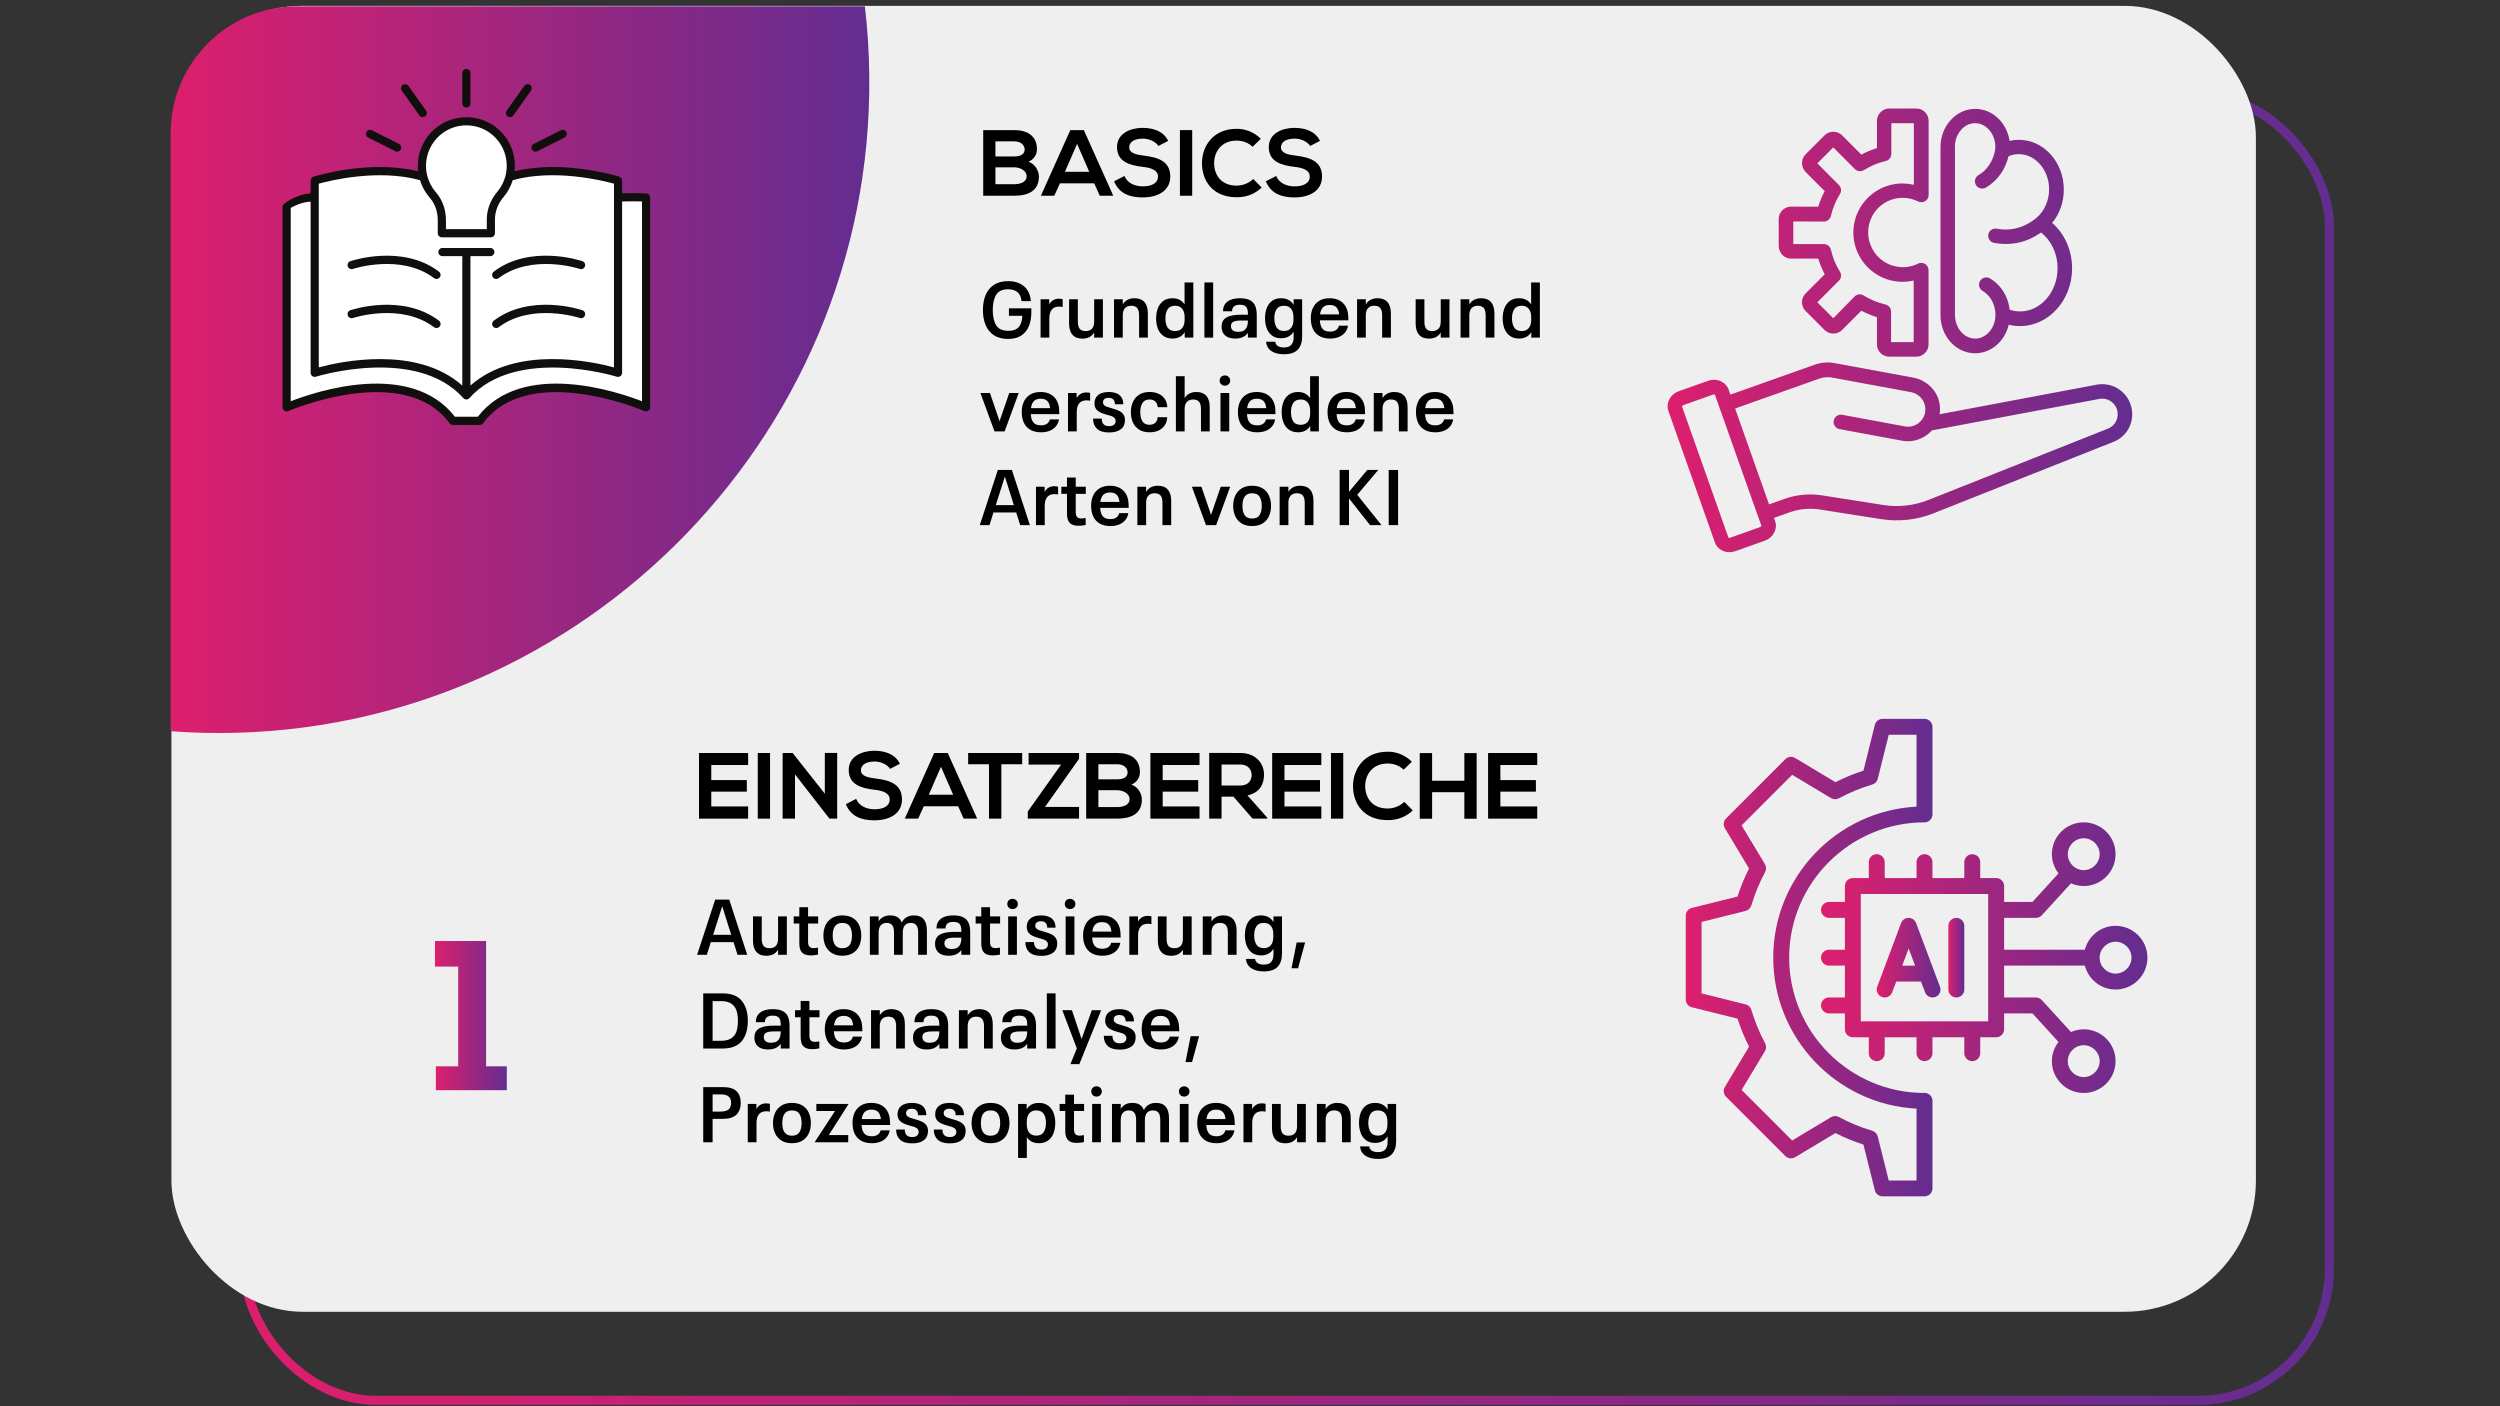 <svg viewBox="0 0 1920 1080" xmlns:xlink="http://www.w3.org/1999/xlink" xmlns="http://www.w3.org/2000/svg" id="Layer_1">
  <rect x="0" y="0" width="1920" height="1080" fill="#333333" stroke="none"/>
  <defs>
    <linearGradient gradientUnits="userSpaceOnUse" y2="574.03" x2="1792.43" y1="574.03" x1="184.56" id="linear-gradient">
      <stop stop-color="#dd1f6d" offset="0"></stop>
      <stop stop-color="#632d90" offset="1"></stop>
    </linearGradient>
    <linearGradient xlink:href="#linear-gradient" y2="283.91" x2="667.64" y1="283.91" x1="131.1" id="linear-gradient-2"></linearGradient>
    <linearGradient xlink:href="#linear-gradient" y2="779.99" x2="389.21" y1="779.99" x1="334.06" id="linear-gradient-3"></linearGradient>
    <clipPath id="clippath">
      <rect style="fill: none;" height="30.62" width="7.24" y="52.94" x="354.06"></rect>
    </clipPath>
    <clipPath id="clippath-1">
      <rect style="fill: none;" height="236.74" width="282.45" y="89.6" x="216.94"></rect>
    </clipPath>
    <linearGradient xlink:href="#linear-gradient" y2="253.7" x2="1637.57" y1="253.7" x1="1280.71" id="linear-gradient-4"></linearGradient>
    <linearGradient xlink:href="#linear-gradient" y2="735.5" x2="1490.29" y1="735.5" x1="1441.32" id="linear-gradient-5"></linearGradient>
    <linearGradient xlink:href="#linear-gradient" y2="735.49" x2="1508.59" y1="735.49" x1="1496.36" id="linear-gradient-6"></linearGradient>
    <clipPath id="clippath-2">
      <rect style="fill: none;" height="366.94" width="190.46" y="552.02" x="1294.59"></rect>
    </clipPath>
    <linearGradient xlink:href="#linear-gradient" y2="735.43" x2="1484.13" y1="735.43" x1="1294.65" id="linear-gradient-7"></linearGradient>
    <clipPath id="clippath-3">
      <rect style="fill: none;" height="208.06" width="250.68" y="631.5" x="1398.53"></rect>
    </clipPath>
    <linearGradient xlink:href="#linear-gradient" y2="735.49" x2="1649.22" y1="735.49" x1="1398.53" id="linear-gradient-8"></linearGradient>
  </defs>
  <rect style="fill: none; stroke: url(#linear-gradient); stroke-miterlimit: 10; stroke-width: 7px;" ry="100.77" rx="100.77" height="1002.94" width="1600.88" y="72.56" x="188.06"></rect>
  <rect style="fill: #efefef;" ry="100.77" rx="100.77" height="1002.94" width="1600.88" y="4.5" x="131.65"></rect>
  <path style="fill: url(#linear-gradient-2);" d="M667.6,57.52c3.32,282.11-230.02,512.31-512.07,505.28-8.19-.2-16.34-.61-24.43-1.21V101.88c0-53.36,43.66-97.02,97.02-97.02h436.09c2.04,17.28,3.18,34.86,3.39,52.65Z"></path>
  <g>
    <path d="M796.38,114.54c0,3.89-1.87,7.63-6.55,9.72,5.9,1.8,8.06,8.06,8.06,11.23,0,11.23-8.42,14.83-18.87,14.83h-23.91v-50.4h23.91c9.94,0,17.35,4.46,17.35,14.62ZM764.48,120.15h14.54c5.98,0,7.92-2.52,7.92-5.4,0-2.3-1.87-6.19-7.92-6.19h-14.54v11.59ZM764.48,141.47h14.54c3.89,0,9.43-1.3,9.43-6.05s-5.54-6.91-9.43-6.91h-14.54v12.96Z"></path>
    <path d="M840.37,140.82h-26.35l-4.32,9.5h-10.3l22.61-50.4h10.37l22.61,50.4h-10.37l-4.25-9.5ZM827.2,110.5l-9.36,21.46h18.72l-9.36-21.46Z"></path>
    <path d="M889.62,112.09c-1.73-2.88-6.48-5.62-11.95-5.62-7.06,0-10.44,2.95-10.44,6.7,0,4.39,5.18,5.62,11.23,6.34,10.51,1.3,20.31,4.03,20.31,16.06,0,11.23-9.94,16.06-21.17,16.06-10.3,0-18.22-3.17-21.96-12.38l7.92-4.1c2.23,5.54,8.07,7.99,14.19,7.99s11.59-2.09,11.59-7.56c0-4.75-4.97-6.7-11.67-7.42-10.3-1.22-19.8-3.96-19.8-15.27,0-10.37,10.23-14.62,19.51-14.69,7.85,0,15.99,2.23,19.8,10.01l-7.56,3.89Z"></path>
    <path d="M906.18,150.32v-50.4h9.43v50.4h-9.43Z"></path>
    <path d="M968.96,143.99c-5.18,5.11-11.88,7.49-19.15,7.49-18.72,0-26.64-12.89-26.71-25.99-.07-13.18,8.5-26.57,26.71-26.57,6.84,0,13.32,2.59,18.5,7.7l-6.34,6.12c-3.31-3.24-7.78-4.75-12.17-4.75-12.17,0-17.43,9.07-17.35,17.5.07,8.35,4.9,17.07,17.35,17.07,4.39,0,9.36-1.8,12.67-5.11l6.48,6.55Z"></path>
    <path d="M1006.18,112.09c-1.73-2.88-6.48-5.62-11.95-5.62-7.06,0-10.44,2.95-10.44,6.7,0,4.39,5.18,5.62,11.23,6.34,10.51,1.3,20.31,4.03,20.31,16.06,0,11.23-9.94,16.06-21.17,16.06-10.3,0-18.22-3.17-21.96-12.38l7.92-4.1c2.23,5.54,8.07,7.99,14.19,7.99s11.59-2.09,11.59-7.56c0-4.75-4.97-6.7-11.67-7.42-10.3-1.22-19.8-3.96-19.8-15.27,0-10.37,10.23-14.62,19.51-14.69,7.85,0,15.99,2.23,19.8,10.01l-7.56,3.89Z"></path>
  </g>
  <g>
    <rect style="fill: none;" height="262.06" width="510.53" y="216.93" x="752.06"></rect>
    <path d="M792.08,236.79v2.94c0,3.92-.6,7.42-1.8,10.5s-3.13,5.53-5.79,7.35-6.09,2.73-10.29,2.73c-4.48,0-8.16-.98-11.04-2.94-2.88-1.96-4.98-4.61-6.3-7.95-1.32-3.34-1.98-7.11-1.98-11.31s.67-8.08,2.01-11.4c1.34-3.32,3.46-5.95,6.36-7.89,2.9-1.94,6.59-2.91,11.07-2.91,3.36,0,6.32.62,8.88,1.86s4.57,3.02,6.03,5.34c1.46,2.32,2.27,5.04,2.43,8.16h-7.14c-.24-3-1.24-5.27-3-6.81-1.76-1.54-4.2-2.31-7.32-2.31-4.4,0-7.46,1.43-9.18,4.29-1.72,2.86-2.58,6.75-2.58,11.67s.88,8.96,2.64,11.76,4.86,4.2,9.3,4.2c3.8,0,6.52-1.03,8.16-3.09,1.64-2.06,2.5-4.87,2.58-8.43h-10.26v-5.76h17.22Z"></path>
    <path d="M816.14,229.77v6c-.8-.2-1.72-.3-2.76-.3-2.48,0-4.35.77-5.61,2.31s-1.89,3.75-1.89,6.63v14.88h-6.72v-29.46h6.66v3.9c.76-1.36,1.76-2.42,3-3.18,1.24-.76,2.72-1.14,4.44-1.14,1.08,0,2.04.12,2.88.36Z"></path>
    <path d="M847.04,229.83v29.46h-6.72v-3.9c-1.92,3.12-4.94,4.68-9.06,4.68-3.32,0-5.85-.99-7.59-2.97-1.74-1.98-2.61-4.87-2.61-8.67v-18.6h6.72v17.16c0,2.56.48,4.41,1.44,5.55s2.48,1.71,4.56,1.71,3.74-.61,4.86-1.83c1.12-1.22,1.68-3.05,1.68-5.49v-17.1h6.72Z"></path>
    <path d="M878.93,232.02c1.74,1.98,2.61,4.87,2.61,8.67v18.6h-6.72v-17.22c0-2.52-.49-4.36-1.47-5.52-.98-1.16-2.49-1.74-4.53-1.74s-3.69.62-4.83,1.86c-1.14,1.24-1.71,3.06-1.71,5.46v17.16h-6.72v-29.46h6.72v3.9c1.92-3.12,4.94-4.68,9.06-4.68,3.32,0,5.85.99,7.59,2.97Z"></path>
    <path d="M916.46,216.93v42.36h-6.6v-4.2c-1,1.64-2.3,2.87-3.9,3.69-1.6.82-3.42,1.23-5.46,1.23-2.84,0-5.21-.7-7.11-2.1-1.9-1.4-3.29-3.26-4.17-5.58-.88-2.32-1.32-4.92-1.32-7.8s.44-5.43,1.32-7.77c.88-2.34,2.26-4.21,4.14-5.61,1.88-1.4,4.26-2.1,7.14-2.1,2.04,0,3.84.4,5.4,1.2,1.56.8,2.84,1.98,3.84,3.54v-16.86h6.72ZM909.8,243.63c0-2.8-.63-4.97-1.89-6.51-1.26-1.54-3.05-2.31-5.37-2.31-2.68,0-4.6.89-5.76,2.67s-1.74,4.13-1.74,7.05.57,5.27,1.71,7.05c1.14,1.78,3.07,2.67,5.79,2.67,2.32,0,4.11-.76,5.37-2.28,1.26-1.52,1.89-3.7,1.89-6.54v-1.8Z"></path>
    <path d="M924.98,216.93h6.72v42.36h-6.72v-42.36Z"></path>
    <path d="M959.93,230.55c1.9,1,3.25,2.44,4.05,4.32.8,1.88,1.2,4.24,1.2,7.08v17.34h-6.78v-3.66c-2.04,2.92-5.28,4.38-9.72,4.38-3.44,0-6.05-.81-7.83-2.43-1.78-1.62-2.67-3.81-2.67-6.57,0-3.36,1.23-5.75,3.69-7.17,2.46-1.42,6.11-2.13,10.95-2.13h5.58v-.84c0-1.52-.18-2.78-.54-3.78-.36-1-.99-1.76-1.89-2.28-.9-.52-2.13-.78-3.69-.78-4.04,0-6.06,1.68-6.06,5.04h-6.96c0-3.16,1.11-5.62,3.33-7.38s5.43-2.64,9.63-2.64c3.24,0,5.81.5,7.71,1.5ZM956.75,252.57c1.1-1.52,1.65-3.62,1.65-6.3v-.12h-5.1c-2.72,0-4.72.31-6,.93s-1.92,1.73-1.92,3.33c0,1.44.47,2.54,1.41,3.3.94.76,2.33,1.14,4.17,1.14,2.76,0,4.69-.76,5.79-2.28Z"></path>
    <path d="M1000.04,229.83v28.62c0,4.32-1.11,7.67-3.33,10.05-2.22,2.38-5.75,3.57-10.59,3.57-3.96,0-7.17-.81-9.63-2.43-2.46-1.62-3.85-4.01-4.17-7.17h7.08c.16,1.44.83,2.53,2.01,3.27,1.18.74,2.73,1.11,4.65,1.11,2.68,0,4.59-.7,5.73-2.1,1.14-1.4,1.71-3.24,1.71-5.52v-4.56c-1,1.68-2.31,2.95-3.93,3.81-1.62.86-3.53,1.29-5.73,1.29-2.8,0-5.12-.7-6.96-2.1-1.84-1.4-3.19-3.26-4.05-5.58-.86-2.32-1.29-4.9-1.29-7.74s.43-5.41,1.29-7.71c.86-2.3,2.21-4.14,4.05-5.52s4.16-2.07,6.96-2.07c2.2,0,4.11.43,5.73,1.29,1.62.86,2.93,2.13,3.93,3.81v-4.32h6.54ZM993.38,243.57c0-2.84-.63-5.01-1.89-6.51s-3.07-2.25-5.43-2.25c-2.64,0-4.53.88-5.67,2.64-1.14,1.76-1.71,4.08-1.71,6.96s.58,5.28,1.74,7.08,3.06,2.7,5.7,2.7c2.32,0,4.11-.75,5.37-2.25s1.89-3.67,1.89-6.51v-1.86Z"></path>
    <path d="M1025.99,253.5c1.18-.78,1.95-1.91,2.31-3.39h6.96c-.32,2.08-1.11,3.87-2.37,5.37s-2.86,2.63-4.8,3.39c-1.94.76-4.11,1.14-6.51,1.14-3.4,0-6.21-.67-8.43-2.01-2.22-1.34-3.85-3.17-4.89-5.49-1.04-2.32-1.56-5-1.56-8.04s.52-5.54,1.56-7.86c1.04-2.32,2.64-4.16,4.8-5.52,2.16-1.36,4.86-2.04,8.1-2.04s5.79.66,8.01,1.98c2.22,1.32,3.85,3.16,4.89,5.52.6,1.32.99,2.67,1.17,4.05.18,1.38.29,3.19.33,5.43h-21.9c.12,2.76.77,4.89,1.95,6.39s3.13,2.25,5.85,2.25c1.84,0,3.35-.39,4.53-1.17ZM1015.97,236.1c-1.18,1.26-1.91,3.05-2.19,5.37h14.7c-.24-2.36-.93-4.16-2.07-5.4-1.14-1.24-2.87-1.86-5.19-1.86s-4.07.63-5.25,1.89Z"></path>
    <path d="M1065.59,232.02c1.74,1.98,2.61,4.87,2.61,8.67v18.6h-6.72v-17.22c0-2.52-.49-4.36-1.47-5.52-.98-1.16-2.49-1.74-4.53-1.74s-3.69.62-4.83,1.86c-1.14,1.24-1.71,3.06-1.71,5.46v17.16h-6.72v-29.46h6.72v3.9c1.92-3.12,4.94-4.68,9.06-4.68,3.32,0,5.85.99,7.59,2.97Z"></path>
    <path d="M1113.2,229.83v29.46h-6.72v-3.9c-1.92,3.12-4.94,4.68-9.06,4.68-3.32,0-5.85-.99-7.59-2.97-1.74-1.98-2.61-4.87-2.61-8.67v-18.6h6.72v17.16c0,2.56.48,4.41,1.44,5.55s2.48,1.71,4.56,1.71,3.74-.61,4.86-1.83c1.12-1.22,1.68-3.05,1.68-5.49v-17.1h6.72Z"></path>
    <path d="M1145.09,232.02c1.74,1.98,2.61,4.87,2.61,8.67v18.6h-6.72v-17.22c0-2.52-.49-4.36-1.47-5.52-.98-1.16-2.49-1.74-4.53-1.74s-3.69.62-4.83,1.86c-1.14,1.24-1.71,3.06-1.71,5.46v17.16h-6.72v-29.46h6.72v3.9c1.92-3.12,4.94-4.68,9.06-4.68,3.32,0,5.85.99,7.59,2.97Z"></path>
    <path d="M1182.62,216.93v42.36h-6.6v-4.2c-1,1.64-2.3,2.87-3.9,3.69-1.6.82-3.42,1.23-5.46,1.23-2.84,0-5.21-.7-7.11-2.1-1.9-1.4-3.29-3.26-4.17-5.58-.88-2.32-1.32-4.92-1.32-7.8s.44-5.43,1.32-7.77c.88-2.34,2.26-4.21,4.14-5.61,1.88-1.4,4.26-2.1,7.14-2.1,2.04,0,3.84.4,5.4,1.2,1.56.8,2.84,1.98,3.84,3.54v-16.86h6.72ZM1175.96,243.63c0-2.8-.63-4.97-1.89-6.51-1.26-1.54-3.05-2.31-5.37-2.31-2.68,0-4.6.89-5.76,2.67s-1.74,4.13-1.74,7.05.57,5.27,1.71,7.05c1.14,1.78,3.07,2.67,5.79,2.67,2.32,0,4.11-.76,5.37-2.28,1.26-1.52,1.89-3.7,1.89-6.54v-1.8Z"></path>
    <path d="M752.96,301.83h7.32l7.38,21.6,7.44-21.6h7.26l-10.8,29.46h-7.8l-10.8-29.46Z"></path>
    <path d="M803.99,325.5c1.18-.78,1.95-1.91,2.31-3.39h6.96c-.32,2.08-1.11,3.87-2.37,5.37s-2.86,2.63-4.8,3.39c-1.94.76-4.11,1.14-6.51,1.14-3.4,0-6.21-.67-8.43-2.01-2.22-1.34-3.85-3.17-4.89-5.49-1.04-2.32-1.56-5-1.56-8.04s.52-5.54,1.56-7.86c1.04-2.32,2.64-4.16,4.8-5.52,2.16-1.36,4.86-2.04,8.1-2.04s5.79.66,8.01,1.98c2.22,1.32,3.85,3.16,4.89,5.52.6,1.32.99,2.67,1.17,4.05.18,1.38.29,3.19.33,5.43h-21.9c.12,2.76.77,4.89,1.95,6.39s3.13,2.25,5.85,2.25c1.84,0,3.35-.39,4.53-1.17ZM793.97,308.1c-1.18,1.26-1.91,3.05-2.19,5.37h14.7c-.24-2.36-.93-4.16-2.07-5.4-1.14-1.24-2.87-1.86-5.19-1.86s-4.07.63-5.25,1.89Z"></path>
    <path d="M837.2,301.77v6c-.8-.2-1.72-.3-2.76-.3-2.48,0-4.35.77-5.61,2.31s-1.89,3.75-1.89,6.63v14.88h-6.72v-29.46h6.66v3.9c.76-1.36,1.76-2.42,3-3.18,1.24-.76,2.72-1.14,4.44-1.14,1.08,0,2.04.12,2.88.36Z"></path>
    <path d="M842.48,329.28c-2-1.9-3-4.49-3-7.77h6.66c0,3.84,1.86,5.76,5.58,5.76,1.72,0,3-.36,3.84-1.08.84-.72,1.26-1.66,1.26-2.82,0-.96-.29-1.74-.87-2.34-.58-.6-1.31-1.07-2.19-1.41-.88-.34-2.14-.71-3.78-1.11-2.04-.56-3.74-1.18-5.1-1.86-1.36-.68-2.42-1.57-3.18-2.67-.76-1.1-1.14-2.51-1.14-4.23,0-2.72.95-4.85,2.85-6.39,1.9-1.54,4.63-2.31,8.19-2.31s6.45.83,8.31,2.49c1.86,1.66,2.79,3.97,2.79,6.93h-6.42c0-1.52-.38-2.72-1.14-3.6s-1.98-1.32-3.66-1.32c-1.48,0-2.58.31-3.3.93s-1.08,1.43-1.08,2.43c0,.92.28,1.65.84,2.19.56.54,1.26.97,2.1,1.29.84.32,2.22.74,4.14,1.26,2.24.6,4.05,1.26,5.43,1.98,1.38.72,2.45,1.64,3.21,2.76.76,1.12,1.14,2.56,1.14,4.32,0,3.04-1.07,5.37-3.21,6.99-2.14,1.62-5.13,2.43-8.97,2.43-4.2,0-7.3-.95-9.3-2.85Z"></path>
    <path d="M874.82,329.94c-2.16-1.38-3.75-3.23-4.77-5.55-1.02-2.32-1.53-4.94-1.53-7.86s.53-5.55,1.59-7.89c1.06-2.34,2.66-4.19,4.8-5.55,2.14-1.36,4.81-2.04,8.01-2.04,2.6,0,4.9.46,6.9,1.38,2,.92,3.59,2.26,4.77,4.02,1.18,1.76,1.81,3.86,1.89,6.3h-7.38c-.12-1.88-.72-3.34-1.8-4.38-1.08-1.04-2.54-1.56-4.38-1.56-2.56,0-4.4.9-5.52,2.7s-1.68,4.14-1.68,7.02.56,5.32,1.68,7.08c1.12,1.76,2.96,2.64,5.52,2.64,1.24,0,2.32-.25,3.24-.75.92-.5,1.62-1.19,2.1-2.07.48-.88.74-1.88.78-3h7.38c-.08,2.4-.71,4.47-1.89,6.21-1.18,1.74-2.77,3.07-4.77,3.99-2,.92-4.28,1.38-6.84,1.38-3.24,0-5.94-.69-8.1-2.07Z"></path>
    <path d="M926.45,303.99c1.74,1.96,2.61,4.86,2.61,8.7v18.6h-6.72v-17.22c0-2.52-.49-4.36-1.47-5.52-.98-1.16-2.49-1.74-4.53-1.74s-3.69.62-4.83,1.86c-1.14,1.24-1.71,3.06-1.71,5.46v17.16h-6.72v-42.36h6.72v16.8c1.92-3.12,4.94-4.68,9.06-4.68,3.32,0,5.85.98,7.59,2.94Z"></path>
    <path d="M937.82,295.08c-.76-.74-1.14-1.67-1.14-2.79s.38-2.11,1.14-2.85c.76-.74,1.74-1.11,2.94-1.11,1.12,0,2.07.38,2.85,1.14.78.76,1.17,1.7,1.17,2.82s-.39,2.05-1.17,2.79c-.78.74-1.73,1.11-2.85,1.11-1.2,0-2.18-.37-2.94-1.11ZM937.34,301.83h6.72v29.46h-6.72v-29.46Z"></path>
    <path d="M970.01,325.5c1.18-.78,1.95-1.91,2.31-3.39h6.96c-.32,2.08-1.11,3.87-2.37,5.37s-2.86,2.63-4.8,3.39c-1.94.76-4.11,1.14-6.51,1.14-3.4,0-6.21-.67-8.43-2.01-2.22-1.34-3.85-3.17-4.89-5.49-1.04-2.32-1.56-5-1.56-8.04s.52-5.54,1.56-7.86c1.04-2.32,2.64-4.16,4.8-5.52,2.16-1.36,4.86-2.04,8.1-2.04s5.79.66,8.01,1.98c2.22,1.32,3.85,3.16,4.89,5.52.6,1.32.99,2.67,1.17,4.05.18,1.38.29,3.19.33,5.43h-21.9c.12,2.76.77,4.89,1.95,6.39s3.13,2.25,5.85,2.25c1.84,0,3.35-.39,4.53-1.17ZM959.99,308.1c-1.18,1.26-1.91,3.05-2.19,5.37h14.7c-.24-2.36-.93-4.16-2.07-5.4-1.14-1.24-2.87-1.86-5.19-1.86s-4.07.63-5.25,1.89Z"></path>
    <path d="M1012.88,288.93v42.36h-6.6v-4.2c-1,1.64-2.3,2.87-3.9,3.69-1.6.82-3.42,1.23-5.46,1.23-2.84,0-5.21-.7-7.11-2.1-1.9-1.4-3.29-3.26-4.17-5.58-.88-2.32-1.32-4.92-1.32-7.8s.44-5.43,1.32-7.77c.88-2.34,2.26-4.21,4.14-5.61,1.88-1.4,4.26-2.1,7.14-2.1,2.04,0,3.84.4,5.4,1.2,1.56.8,2.84,1.98,3.84,3.54v-16.86h6.72ZM1006.22,315.63c0-2.8-.63-4.97-1.89-6.51-1.26-1.54-3.05-2.31-5.37-2.31-2.68,0-4.6.89-5.76,2.67s-1.74,4.13-1.74,7.05.57,5.27,1.71,7.05c1.14,1.78,3.07,2.67,5.79,2.67,2.32,0,4.11-.76,5.37-2.28,1.26-1.52,1.89-3.7,1.89-6.54v-1.8Z"></path>
    <path d="M1038.83,325.5c1.18-.78,1.95-1.91,2.31-3.39h6.96c-.32,2.08-1.11,3.87-2.37,5.37s-2.86,2.63-4.8,3.39c-1.94.76-4.11,1.14-6.51,1.14-3.4,0-6.21-.67-8.43-2.01-2.22-1.34-3.85-3.17-4.89-5.49-1.04-2.32-1.56-5-1.56-8.04s.52-5.54,1.56-7.86c1.04-2.32,2.64-4.16,4.8-5.52,2.16-1.36,4.86-2.04,8.1-2.04s5.79.66,8.01,1.98c2.22,1.32,3.85,3.16,4.89,5.52.6,1.32.99,2.67,1.17,4.05.18,1.38.29,3.19.33,5.43h-21.9c.12,2.76.77,4.89,1.95,6.39s3.13,2.25,5.85,2.25c1.84,0,3.35-.39,4.53-1.17ZM1028.81,308.1c-1.18,1.26-1.91,3.05-2.19,5.37h14.7c-.24-2.36-.93-4.16-2.07-5.4-1.14-1.24-2.87-1.86-5.19-1.86s-4.07.63-5.25,1.89Z"></path>
    <path d="M1078.43,304.02c1.74,1.98,2.61,4.87,2.61,8.67v18.6h-6.72v-17.22c0-2.52-.49-4.36-1.47-5.52-.98-1.16-2.49-1.74-4.53-1.74s-3.69.62-4.83,1.86c-1.14,1.24-1.71,3.06-1.71,5.46v17.16h-6.72v-29.46h6.72v3.9c1.92-3.12,4.94-4.68,9.06-4.68,3.32,0,5.85.99,7.59,2.97Z"></path>
    <path d="M1106.75,325.5c1.18-.78,1.95-1.91,2.31-3.39h6.96c-.32,2.08-1.11,3.87-2.37,5.37s-2.86,2.63-4.8,3.39c-1.94.76-4.11,1.14-6.51,1.14-3.4,0-6.21-.67-8.43-2.01-2.22-1.34-3.85-3.17-4.89-5.49-1.04-2.32-1.56-5-1.56-8.04s.52-5.54,1.56-7.86c1.04-2.32,2.64-4.16,4.8-5.52,2.16-1.36,4.86-2.04,8.1-2.04s5.79.66,8.01,1.98c2.22,1.32,3.85,3.16,4.89,5.52.6,1.32.99,2.67,1.17,4.05.18,1.38.29,3.19.33,5.43h-21.9c.12,2.76.77,4.89,1.95,6.39s3.13,2.25,5.85,2.25c1.84,0,3.35-.39,4.53-1.17ZM1096.73,308.1c-1.18,1.26-1.91,3.05-2.19,5.37h14.7c-.24-2.36-.93-4.16-2.07-5.4-1.14-1.24-2.87-1.86-5.19-1.86s-4.07.63-5.25,1.89Z"></path>
    <path d="M780.44,393.57h-17.46l-3.06,9.72h-7.44l13.86-42.36h10.8l13.8,42.36h-7.44l-3.06-9.72ZM778.64,387.93l-6.84-21.72h-.12l-6.9,21.72h13.86Z"></path>
    <path d="M812.6,373.77v6c-.8-.2-1.72-.3-2.76-.3-2.48,0-4.35.77-5.61,2.31s-1.89,3.75-1.89,6.63v14.88h-6.72v-29.46h6.66v3.9c.76-1.36,1.76-2.42,3-3.18,1.24-.76,2.72-1.14,4.44-1.14,1.08,0,2.04.12,2.88.36Z"></path>
    <path d="M823.25,402.81c-1.3-.64-2.26-1.64-2.88-3-.62-1.36-.93-3.18-.93-5.46v-15.06h-4.32v-5.46h4.32v-7.08h6.72v7.08h7.74v5.46h-7.74v14.1c0,1.68.35,2.9,1.05,3.66.7.76,1.79,1.14,3.27,1.14.88,0,1.98-.14,3.3-.42v5.4c-1.88.4-3.7.6-5.46.6-2.08,0-3.77-.32-5.07-.96Z"></path>
    <path d="M857.27,397.5c1.18-.78,1.95-1.91,2.31-3.39h6.96c-.32,2.08-1.11,3.87-2.37,5.37s-2.86,2.63-4.8,3.39c-1.94.76-4.11,1.14-6.51,1.14-3.4,0-6.21-.67-8.43-2.01-2.22-1.34-3.85-3.17-4.89-5.49-1.04-2.32-1.56-5-1.56-8.04s.52-5.54,1.56-7.86c1.04-2.32,2.64-4.16,4.8-5.52,2.16-1.36,4.86-2.04,8.1-2.04s5.79.66,8.01,1.98c2.22,1.32,3.85,3.16,4.89,5.52.6,1.32.99,2.67,1.17,4.05.18,1.38.29,3.19.33,5.43h-21.9c.12,2.76.77,4.89,1.95,6.39s3.13,2.25,5.85,2.25c1.84,0,3.35-.39,4.53-1.17ZM847.25,380.1c-1.18,1.26-1.91,3.05-2.19,5.37h14.7c-.24-2.36-.93-4.16-2.07-5.4-1.14-1.24-2.87-1.86-5.19-1.86s-4.07.63-5.25,1.89Z"></path>
    <path d="M896.87,376.02c1.74,1.98,2.61,4.87,2.61,8.67v18.6h-6.72v-17.22c0-2.52-.49-4.36-1.47-5.52-.98-1.16-2.49-1.74-4.53-1.74s-3.69.62-4.83,1.86c-1.14,1.24-1.71,3.06-1.71,5.46v17.16h-6.72v-29.46h6.72v3.9c1.92-3.12,4.94-4.68,9.06-4.68,3.32,0,5.85.99,7.59,2.97Z"></path>
    <path d="M915.38,373.83h7.32l7.38,21.6,7.44-21.6h7.26l-10.8,29.46h-7.8l-10.8-29.46Z"></path>
    <path d="M953.45,401.91c-2.18-1.4-3.79-3.27-4.83-5.61-1.04-2.34-1.56-4.93-1.56-7.77s.53-5.49,1.59-7.83,2.68-4.2,4.86-5.58c2.18-1.38,4.87-2.07,8.07-2.07s6.07.7,8.25,2.1c2.18,1.4,3.78,3.27,4.8,5.61,1.02,2.34,1.53,4.93,1.53,7.77s-.52,5.49-1.56,7.83-2.65,4.2-4.83,5.58c-2.18,1.38-4.91,2.07-8.19,2.07s-5.95-.7-8.13-2.1ZM967.37,395.58c1.1-1.78,1.65-4.13,1.65-7.05s-.56-5.32-1.68-7.08c-1.12-1.76-3.04-2.64-5.76-2.64-4.92,0-7.38,3.24-7.38,9.72s2.46,9.72,7.38,9.72c2.76,0,4.69-.89,5.79-2.67Z"></path>
    <path d="M1006.13,376.02c1.74,1.98,2.61,4.87,2.61,8.67v18.6h-6.72v-17.22c0-2.52-.49-4.36-1.47-5.52-.98-1.16-2.49-1.74-4.53-1.74s-3.69.62-4.83,1.86c-1.14,1.24-1.71,3.06-1.71,5.46v17.16h-6.72v-29.46h6.72v3.9c1.92-3.12,4.94-4.68,9.06-4.68,3.32,0,5.85.99,7.59,2.97Z"></path>
    <path d="M1052.18,403.29l-16.14-20.46v20.46h-7.2v-42.36h7.2v16.74l14.04-16.74h8.4l-16.14,19.08,18.66,23.28h-8.82Z"></path>
    <path d="M1066.52,360.93h7.2v42.36h-7.2v-42.36Z"></path>
  </g>
  <g>
    <path d="M574.56,628.71h-37.73v-50.4h37.73v9.22h-28.3v11.59h27.29v8.86h-27.29v11.38h28.3v9.36Z"></path>
    <path d="M581.97,628.71v-50.4h9.43v50.4h-9.43Z"></path>
    <path d="M633.46,578.23h9.5v50.48h-5.9v.07l-26.5-34.06v33.99h-9.5v-50.4h7.7l24.7,31.25v-31.32Z"></path>
    <path d="M683.57,590.47c-1.73-2.88-6.48-5.62-11.95-5.62-7.06,0-10.44,2.95-10.44,6.7,0,4.39,5.18,5.62,11.23,6.34,10.51,1.3,20.31,4.03,20.31,16.06,0,11.23-9.94,16.06-21.17,16.06-10.3,0-18.22-3.17-21.96-12.38l7.92-4.1c2.23,5.54,8.06,7.99,14.19,7.99s11.59-2.09,11.59-7.56c0-4.75-4.97-6.7-11.67-7.42-10.3-1.22-19.8-3.96-19.8-15.27,0-10.37,10.22-14.62,19.51-14.69,7.85,0,15.99,2.23,19.8,10.01l-7.56,3.89Z"></path>
    <path d="M735.84,619.2h-26.35l-4.32,9.5h-10.3l22.61-50.4h10.37l22.61,50.4h-10.37l-4.25-9.5ZM722.66,588.89l-9.36,21.46h18.72l-9.36-21.46Z"></path>
    <path d="M759.53,586.94h-15.99v-8.64h41.48v8.64h-15.99v41.76h-9.5v-41.76Z"></path>
    <path d="M789.98,578.3h38.74v4.46l-26.14,36.94h26.14v9h-39.39v-5.47l25.56-36h-24.92v-8.93Z"></path>
    <path d="M875.45,592.92c0,3.89-1.87,7.63-6.55,9.72,5.9,1.8,8.06,8.06,8.06,11.23,0,11.23-8.42,14.83-18.87,14.83h-23.91v-50.4h23.91c9.94,0,17.35,4.46,17.35,14.62ZM843.55,598.53h14.54c5.98,0,7.92-2.52,7.92-5.4,0-2.3-1.87-6.19-7.92-6.19h-14.54v11.59ZM843.55,619.85h14.54c3.89,0,9.43-1.3,9.43-6.05s-5.54-6.91-9.43-6.91h-14.54v12.96Z"></path>
    <path d="M921.24,628.71h-37.73v-50.4h37.73v9.22h-28.3v11.59h27.29v8.86h-27.29v11.38h28.3v9.36Z"></path>
    <path d="M973.29,628.71h-11.3l-14.69-16.85h-9.14v16.85h-9.5v-50.48c7.99,0,15.99.07,23.98.07,11.88.07,18.15,7.99,18.15,16.71,0,6.91-3.17,13.9-12.75,15.84l15.27,17.21v.65ZM938.16,587.16v16.13h14.47c6.05,0,8.64-4.03,8.64-8.06s-2.66-8.07-8.64-8.07h-14.47Z"></path>
    <path d="M1014.77,628.71h-37.73v-50.4h37.73v9.22h-28.3v11.59h27.29v8.86h-27.29v11.38h28.3v9.36Z"></path>
    <path d="M1022.18,628.71v-50.4h9.43v50.4h-9.43Z"></path>
    <path d="M1084.97,622.37c-5.18,5.11-11.88,7.49-19.15,7.49-18.72,0-26.64-12.89-26.71-25.99-.07-13.18,8.5-26.57,26.71-26.57,6.84,0,13.32,2.59,18.5,7.7l-6.34,6.12c-3.31-3.24-7.78-4.75-12.17-4.75-12.17,0-17.43,9.07-17.35,17.5.07,8.35,4.9,17.07,17.35,17.07,4.39,0,9.36-1.8,12.67-5.11l6.48,6.55Z"></path>
    <path d="M1124.63,628.78v-20.38h-24.77v20.38h-9.5v-50.4h9.5v21.24h24.77v-21.24h9.43v50.4h-9.43Z"></path>
    <path d="M1180.58,628.71h-37.73v-50.4h37.73v9.22h-28.3v11.59h27.29v8.86h-27.29v11.38h28.3v9.36Z"></path>
  </g>
  <g>
    <path d="M563.36,723.55h-17.46l-3.06,9.72h-7.44l13.86-42.36h10.8l13.8,42.36h-7.44l-3.06-9.72ZM561.56,717.91l-6.84-21.72h-.12l-6.9,21.72h13.86Z"></path>
    <path d="M604.28,703.81v29.46h-6.72v-3.9c-1.92,3.12-4.94,4.68-9.06,4.68-3.32,0-5.85-.99-7.59-2.97-1.74-1.98-2.61-4.87-2.61-8.67v-18.6h6.72v17.16c0,2.56.48,4.41,1.44,5.55s2.48,1.71,4.56,1.71,3.74-.61,4.86-1.83c1.12-1.22,1.68-3.05,1.68-5.49v-17.1h6.72Z"></path>
    <path d="M617.69,732.79c-1.3-.64-2.26-1.64-2.88-3-.62-1.36-.93-3.18-.93-5.46v-15.06h-4.32v-5.46h4.32v-7.08h6.72v7.08h7.74v5.46h-7.74v14.1c0,1.68.35,2.9,1.05,3.66.7.76,1.79,1.14,3.27,1.14.88,0,1.98-.14,3.3-.42v5.4c-1.88.4-3.7.6-5.46.6-2.08,0-3.77-.32-5.07-.96Z"></path>
    <path d="M638.75,731.89c-2.18-1.4-3.79-3.27-4.83-5.61-1.04-2.34-1.56-4.93-1.56-7.77s.53-5.49,1.59-7.83c1.06-2.34,2.68-4.2,4.86-5.58,2.18-1.38,4.87-2.07,8.07-2.07s6.07.7,8.25,2.1c2.18,1.4,3.78,3.27,4.8,5.61s1.53,4.93,1.53,7.77-.52,5.49-1.56,7.83c-1.04,2.34-2.65,4.2-4.83,5.58-2.18,1.38-4.91,2.07-8.19,2.07s-5.95-.7-8.13-2.1ZM652.67,725.56c1.1-1.78,1.65-4.13,1.65-7.05s-.56-5.32-1.68-7.08c-1.12-1.76-3.04-2.64-5.76-2.64-4.92,0-7.38,3.24-7.38,9.72s2.46,9.72,7.38,9.72c2.76,0,4.69-.89,5.79-2.67Z"></path>
    <path d="M709.4,706c1.64,1.98,2.46,4.91,2.46,8.79v18.48h-6.72v-17.16c0-2.52-.46-4.37-1.38-5.55-.92-1.18-2.34-1.77-4.26-1.77s-3.53.63-4.59,1.89c-1.06,1.26-1.59,3.11-1.59,5.55v17.04h-6.72v-17.16c0-2.52-.46-4.37-1.38-5.55-.92-1.18-2.34-1.77-4.26-1.77s-3.53.64-4.59,1.92c-1.06,1.28-1.59,3.12-1.59,5.52v17.04h-6.72v-29.46h6.72v3.78c.92-1.48,2.13-2.61,3.63-3.39,1.5-.78,3.25-1.17,5.25-1.17,4.6,0,7.56,1.84,8.88,5.52,1.84-3.68,5-5.52,9.48-5.52,3.28,0,5.74.99,7.38,2.97Z"></path>
    <path d="M739.85,704.53c1.9,1,3.25,2.44,4.05,4.32.8,1.88,1.2,4.24,1.2,7.08v17.34h-6.78v-3.66c-2.04,2.92-5.28,4.38-9.72,4.38-3.44,0-6.05-.81-7.83-2.43-1.78-1.62-2.67-3.81-2.67-6.57,0-3.36,1.23-5.75,3.69-7.17,2.46-1.42,6.11-2.13,10.95-2.13h5.58v-.84c0-1.52-.18-2.78-.54-3.78-.36-1-.99-1.76-1.89-2.28-.9-.52-2.13-.78-3.69-.78-4.04,0-6.06,1.68-6.06,5.04h-6.96c0-3.16,1.11-5.62,3.33-7.38s5.43-2.64,9.63-2.64c3.24,0,5.81.5,7.71,1.5ZM736.67,726.55c1.1-1.52,1.65-3.62,1.65-6.3v-.12h-5.1c-2.72,0-4.72.31-6,.93s-1.92,1.73-1.92,3.33c0,1.44.47,2.54,1.41,3.3.94.76,2.33,1.14,4.17,1.14,2.76,0,4.69-.76,5.79-2.28Z"></path>
    <path d="M757.43,732.79c-1.3-.64-2.26-1.64-2.88-3-.62-1.36-.93-3.18-.93-5.46v-15.06h-4.32v-5.46h4.32v-7.08h6.72v7.08h7.74v5.46h-7.74v14.1c0,1.68.35,2.9,1.05,3.66.7.76,1.79,1.14,3.27,1.14.88,0,1.98-.14,3.3-.42v5.4c-1.88.4-3.7.6-5.46.6-2.08,0-3.77-.32-5.07-.96Z"></path>
    <path d="M774.74,697.06c-.76-.74-1.14-1.67-1.14-2.79s.38-2.11,1.14-2.85c.76-.74,1.74-1.11,2.94-1.11,1.12,0,2.07.38,2.85,1.14.78.76,1.17,1.7,1.17,2.82s-.39,2.05-1.17,2.79c-.78.74-1.73,1.11-2.85,1.11-1.2,0-2.18-.37-2.94-1.11ZM774.26,703.81h6.72v29.46h-6.72v-29.46Z"></path>
    <path d="M790.46,731.26c-2-1.9-3-4.49-3-7.77h6.66c0,3.84,1.86,5.76,5.58,5.76,1.72,0,3-.36,3.84-1.08.84-.72,1.26-1.66,1.26-2.82,0-.96-.29-1.74-.87-2.34-.58-.6-1.31-1.07-2.19-1.41-.88-.34-2.14-.71-3.78-1.11-2.04-.56-3.74-1.18-5.1-1.86-1.36-.68-2.42-1.57-3.18-2.67-.76-1.1-1.14-2.51-1.14-4.23,0-2.72.95-4.85,2.85-6.39,1.9-1.54,4.63-2.31,8.19-2.31s6.45.83,8.31,2.49c1.86,1.66,2.79,3.97,2.79,6.93h-6.42c0-1.52-.38-2.72-1.14-3.6s-1.98-1.32-3.66-1.32c-1.48,0-2.58.31-3.3.93s-1.08,1.43-1.08,2.43c0,.92.28,1.65.84,2.19.56.54,1.26.97,2.1,1.29.84.32,2.22.74,4.14,1.26,2.24.6,4.05,1.26,5.43,1.98,1.38.72,2.45,1.64,3.21,2.76.76,1.12,1.14,2.56,1.14,4.32,0,3.04-1.07,5.37-3.21,6.99-2.14,1.62-5.13,2.43-8.97,2.43-4.2,0-7.3-.95-9.3-2.85Z"></path>
    <path d="M818.9,697.06c-.76-.74-1.14-1.67-1.14-2.79s.38-2.11,1.14-2.85c.76-.74,1.74-1.11,2.94-1.11,1.12,0,2.07.38,2.85,1.14.78.76,1.17,1.7,1.17,2.82s-.39,2.05-1.17,2.79c-.78.74-1.73,1.11-2.85,1.11-1.2,0-2.18-.37-2.94-1.11ZM818.42,703.81h6.72v29.46h-6.72v-29.46Z"></path>
    <path d="M851.09,727.48c1.18-.78,1.95-1.91,2.31-3.39h6.96c-.32,2.08-1.11,3.87-2.37,5.37s-2.86,2.63-4.8,3.39c-1.94.76-4.11,1.14-6.51,1.14-3.4,0-6.21-.67-8.43-2.01-2.22-1.34-3.85-3.17-4.89-5.49-1.04-2.32-1.56-5-1.56-8.04s.52-5.54,1.56-7.86c1.04-2.32,2.64-4.16,4.8-5.52,2.16-1.36,4.86-2.04,8.1-2.04s5.79.66,8.01,1.98c2.22,1.32,3.85,3.16,4.89,5.52.6,1.32.99,2.67,1.17,4.05.18,1.38.29,3.19.33,5.43h-21.9c.12,2.76.77,4.89,1.95,6.39s3.13,2.25,5.85,2.25c1.84,0,3.35-.39,4.53-1.17ZM841.07,710.08c-1.18,1.26-1.91,3.05-2.19,5.37h14.7c-.24-2.36-.93-4.16-2.07-5.4-1.14-1.24-2.87-1.86-5.19-1.86s-4.07.63-5.25,1.89Z"></path>
    <path d="M884.3,703.75v6c-.8-.2-1.72-.3-2.76-.3-2.48,0-4.35.77-5.61,2.31s-1.89,3.75-1.89,6.63v14.88h-6.72v-29.46h6.66v3.9c.76-1.36,1.76-2.42,3-3.18,1.24-.76,2.72-1.14,4.44-1.14,1.08,0,2.04.12,2.88.36Z"></path>
    <path d="M915.2,703.81v29.46h-6.72v-3.9c-1.92,3.12-4.94,4.68-9.06,4.68-3.32,0-5.85-.99-7.59-2.97-1.74-1.98-2.61-4.87-2.61-8.67v-18.6h6.72v17.16c0,2.56.48,4.41,1.44,5.55s2.48,1.71,4.56,1.71,3.74-.61,4.86-1.83c1.12-1.22,1.68-3.05,1.68-5.49v-17.1h6.72Z"></path>
    <path d="M947.09,706c1.74,1.98,2.61,4.87,2.61,8.67v18.6h-6.72v-17.22c0-2.52-.49-4.36-1.47-5.52-.98-1.16-2.49-1.74-4.53-1.74s-3.69.62-4.83,1.86c-1.14,1.24-1.71,3.06-1.71,5.46v17.16h-6.72v-29.46h6.72v3.9c1.92-3.12,4.94-4.68,9.06-4.68,3.32,0,5.85.99,7.59,2.97Z"></path>
    <path d="M984.56,703.81v28.62c0,4.32-1.11,7.67-3.33,10.05-2.22,2.38-5.75,3.57-10.59,3.57-3.96,0-7.17-.81-9.63-2.43-2.46-1.62-3.85-4.01-4.17-7.17h7.08c.16,1.44.83,2.53,2.01,3.27,1.18.74,2.73,1.11,4.65,1.11,2.68,0,4.59-.7,5.73-2.1,1.14-1.4,1.71-3.24,1.71-5.52v-4.56c-1,1.68-2.31,2.95-3.93,3.81-1.62.86-3.53,1.29-5.73,1.29-2.8,0-5.12-.7-6.96-2.1-1.84-1.4-3.19-3.26-4.05-5.58-.86-2.32-1.29-4.9-1.29-7.74s.43-5.41,1.29-7.71c.86-2.3,2.21-4.14,4.05-5.52s4.16-2.07,6.96-2.07c2.2,0,4.11.43,5.73,1.29,1.62.86,2.93,2.13,3.93,3.81v-4.32h6.54ZM977.9,717.55c0-2.84-.63-5.01-1.89-6.51s-3.07-2.25-5.43-2.25c-2.64,0-4.53.88-5.67,2.64-1.14,1.76-1.71,4.08-1.71,6.96s.58,5.28,1.74,7.08,3.06,2.7,5.7,2.7c2.32,0,4.11-.75,5.37-2.25s1.89-3.67,1.89-6.51v-1.86Z"></path>
    <path d="M995.84,723.79h6.48l-5.4,19.86h-5.04l3.96-19.86Z"></path>
    <path d="M540.08,762.91h14.76c6.84,0,11.8,1.92,14.88,5.76,3.08,3.84,4.62,8.98,4.62,15.42s-1.55,11.68-4.65,15.48c-3.1,3.8-8.05,5.7-14.85,5.7h-14.76v-42.36ZM553.7,799.33c3.36,0,6-.64,7.92-1.92,1.92-1.28,3.25-3.03,3.99-5.25.74-2.22,1.11-4.91,1.11-8.07s-.38-5.91-1.14-8.13c-.76-2.22-2.1-3.96-4.02-5.22-1.92-1.26-4.54-1.89-7.86-1.89h-6.42v30.48h6.42Z"></path>
    <path d="M601.13,776.53c1.9,1,3.25,2.44,4.05,4.32.8,1.88,1.2,4.24,1.2,7.08v17.34h-6.78v-3.66c-2.04,2.92-5.28,4.38-9.72,4.38-3.44,0-6.05-.81-7.83-2.43-1.78-1.62-2.67-3.81-2.67-6.57,0-3.36,1.23-5.75,3.69-7.17,2.46-1.42,6.11-2.13,10.95-2.13h5.58v-.84c0-1.52-.18-2.78-.54-3.78-.36-1-.99-1.76-1.89-2.28-.9-.52-2.13-.78-3.69-.78-4.04,0-6.06,1.68-6.06,5.04h-6.96c0-3.16,1.11-5.62,3.33-7.38,2.22-1.76,5.43-2.64,9.63-2.64,3.24,0,5.81.5,7.71,1.5ZM597.95,798.55c1.1-1.52,1.65-3.62,1.65-6.3v-.12h-5.1c-2.72,0-4.72.31-6,.93-1.28.62-1.92,1.73-1.92,3.33,0,1.44.47,2.54,1.41,3.3.94.76,2.33,1.14,4.17,1.14,2.76,0,4.69-.76,5.79-2.28Z"></path>
    <path d="M618.71,804.79c-1.3-.64-2.26-1.64-2.88-3-.62-1.36-.93-3.18-.93-5.46v-15.06h-4.32v-5.46h4.32v-7.08h6.72v7.08h7.74v5.46h-7.74v14.1c0,1.68.35,2.9,1.05,3.66.7.76,1.79,1.14,3.27,1.14.88,0,1.98-.14,3.3-.42v5.4c-1.88.4-3.7.6-5.46.6-2.08,0-3.77-.32-5.07-.96Z"></path>
    <path d="M652.73,799.48c1.18-.78,1.95-1.91,2.31-3.39h6.96c-.32,2.08-1.11,3.87-2.37,5.37-1.26,1.5-2.86,2.63-4.8,3.39-1.94.76-4.11,1.14-6.51,1.14-3.4,0-6.21-.67-8.43-2.01-2.22-1.34-3.85-3.17-4.89-5.49-1.04-2.32-1.56-5-1.56-8.04s.52-5.54,1.56-7.86c1.04-2.32,2.64-4.16,4.8-5.52,2.16-1.36,4.86-2.04,8.1-2.04s5.79.66,8.01,1.98c2.22,1.32,3.85,3.16,4.89,5.52.6,1.32.99,2.67,1.17,4.05.18,1.38.29,3.19.33,5.43h-21.9c.12,2.76.77,4.89,1.95,6.39,1.18,1.5,3.13,2.25,5.85,2.25,1.84,0,3.35-.39,4.53-1.17ZM642.71,782.08c-1.18,1.26-1.91,3.05-2.19,5.37h14.7c-.24-2.36-.93-4.16-2.07-5.4-1.14-1.24-2.87-1.86-5.19-1.86s-4.07.63-5.25,1.89Z"></path>
    <path d="M692.33,778c1.74,1.98,2.61,4.87,2.61,8.67v18.6h-6.72v-17.22c0-2.52-.49-4.36-1.47-5.52-.98-1.16-2.49-1.74-4.53-1.74s-3.69.62-4.83,1.86c-1.14,1.24-1.71,3.06-1.71,5.46v17.16h-6.72v-29.46h6.72v3.9c1.92-3.12,4.94-4.68,9.06-4.68,3.32,0,5.85.99,7.59,2.97Z"></path>
    <path d="M722.93,776.53c1.9,1,3.25,2.44,4.05,4.32.8,1.88,1.2,4.24,1.2,7.08v17.34h-6.78v-3.66c-2.04,2.92-5.28,4.38-9.72,4.38-3.44,0-6.05-.81-7.83-2.43-1.78-1.62-2.67-3.81-2.67-6.57,0-3.36,1.23-5.75,3.69-7.17,2.46-1.42,6.11-2.13,10.95-2.13h5.58v-.84c0-1.52-.18-2.78-.54-3.78-.36-1-.99-1.76-1.89-2.28-.9-.52-2.13-.78-3.69-.78-4.04,0-6.06,1.68-6.06,5.04h-6.96c0-3.16,1.11-5.62,3.33-7.38,2.22-1.76,5.43-2.64,9.63-2.64,3.24,0,5.81.5,7.71,1.5ZM719.75,798.55c1.1-1.52,1.65-3.62,1.65-6.3v-.12h-5.1c-2.72,0-4.72.31-6,.93-1.28.62-1.92,1.73-1.92,3.33,0,1.44.47,2.54,1.41,3.3.94.76,2.33,1.14,4.17,1.14,2.76,0,4.69-.76,5.79-2.28Z"></path>
    <path d="M759.83,778c1.74,1.98,2.61,4.87,2.61,8.67v18.6h-6.72v-17.22c0-2.52-.49-4.36-1.47-5.52-.98-1.16-2.49-1.74-4.53-1.74s-3.69.62-4.83,1.86c-1.14,1.24-1.71,3.06-1.71,5.46v17.16h-6.72v-29.46h6.72v3.9c1.92-3.12,4.94-4.68,9.06-4.68,3.32,0,5.85.99,7.59,2.97Z"></path>
    <path d="M790.43,776.53c1.9,1,3.25,2.44,4.05,4.32.8,1.88,1.2,4.24,1.2,7.08v17.34h-6.78v-3.66c-2.04,2.92-5.28,4.38-9.72,4.38-3.44,0-6.05-.81-7.83-2.43-1.78-1.62-2.67-3.81-2.67-6.57,0-3.36,1.23-5.75,3.69-7.17,2.46-1.42,6.11-2.13,10.95-2.13h5.58v-.84c0-1.52-.18-2.78-.54-3.78-.36-1-.99-1.76-1.89-2.28-.9-.52-2.13-.78-3.69-.78-4.04,0-6.06,1.68-6.06,5.04h-6.96c0-3.16,1.11-5.62,3.33-7.38s5.43-2.64,9.63-2.64c3.24,0,5.81.5,7.71,1.5ZM787.25,798.55c1.1-1.52,1.65-3.62,1.65-6.3v-.12h-5.1c-2.72,0-4.72.31-6,.93s-1.92,1.73-1.92,3.33c0,1.44.47,2.54,1.41,3.3.94.76,2.33,1.14,4.17,1.14,2.76,0,4.69-.76,5.79-2.28Z"></path>
    <path d="M803.96,762.91h6.72v42.36h-6.72v-42.36Z"></path>
    <path d="M845.72,775.81l-16.8,41.46h-6.84l4.92-12.12-11.16-29.34h7.38l7.44,22.14,7.86-22.14h7.2Z"></path>
    <path d="M850.7,803.26c-2-1.9-3-4.49-3-7.77h6.66c0,3.84,1.86,5.76,5.58,5.76,1.72,0,3-.36,3.84-1.08.84-.72,1.26-1.66,1.26-2.82,0-.96-.29-1.74-.87-2.34-.58-.6-1.31-1.07-2.19-1.41-.88-.34-2.14-.71-3.78-1.11-2.04-.56-3.74-1.18-5.1-1.86-1.36-.68-2.42-1.57-3.18-2.67-.76-1.1-1.14-2.51-1.14-4.23,0-2.72.95-4.85,2.85-6.39,1.9-1.54,4.63-2.31,8.19-2.31s6.45.83,8.31,2.49c1.86,1.66,2.79,3.97,2.79,6.93h-6.42c0-1.52-.38-2.72-1.14-3.6s-1.98-1.32-3.66-1.32c-1.48,0-2.58.31-3.3.93s-1.08,1.43-1.08,2.43c0,.92.28,1.65.84,2.19.56.54,1.26.97,2.1,1.29.84.32,2.22.74,4.14,1.26,2.24.6,4.05,1.26,5.43,1.98,1.38.72,2.45,1.64,3.21,2.76.76,1.12,1.14,2.56,1.14,4.32,0,3.04-1.07,5.37-3.21,6.99-2.14,1.62-5.13,2.43-8.97,2.43-4.2,0-7.3-.95-9.3-2.85Z"></path>
    <path d="M896.09,799.48c1.18-.78,1.95-1.91,2.31-3.39h6.96c-.32,2.08-1.11,3.87-2.37,5.37s-2.86,2.63-4.8,3.39c-1.94.76-4.11,1.14-6.51,1.14-3.4,0-6.21-.67-8.43-2.01-2.22-1.34-3.85-3.17-4.89-5.49-1.04-2.32-1.56-5-1.56-8.04s.52-5.54,1.56-7.86c1.04-2.32,2.64-4.16,4.8-5.52,2.16-1.36,4.86-2.04,8.1-2.04s5.79.66,8.01,1.98c2.22,1.32,3.85,3.16,4.89,5.52.6,1.32.99,2.67,1.17,4.05.18,1.38.29,3.19.33,5.43h-21.9c.12,2.76.77,4.89,1.95,6.39s3.13,2.25,5.85,2.25c1.84,0,3.35-.39,4.53-1.17ZM886.07,782.08c-1.18,1.26-1.91,3.05-2.19,5.37h14.7c-.24-2.36-.93-4.16-2.07-5.4-1.14-1.24-2.87-1.86-5.19-1.86s-4.07.63-5.25,1.89Z"></path>
    <path d="M914.42,795.79h6.48l-5.4,19.86h-5.04l3.96-19.86Z"></path>
    <path d="M540.08,834.91h15.24c4.72,0,8.16,1.04,10.32,3.12,2.16,2.08,3.24,5.04,3.24,8.88s-1.11,7.01-3.33,9.15c-2.22,2.14-5.63,3.21-10.23,3.21h-8.04v18h-7.2v-42.36ZM553.46,853.69c2.76,0,4.79-.54,6.09-1.62,1.3-1.08,1.95-2.76,1.95-5.04s-.65-3.89-1.95-4.95c-1.3-1.06-3.33-1.59-6.09-1.59h-6.18v13.2h6.18Z"></path>
    <path d="M591.26,847.75v6c-.8-.2-1.72-.3-2.76-.3-2.48,0-4.35.77-5.61,2.31-1.26,1.54-1.89,3.75-1.89,6.63v14.88h-6.72v-29.46h6.66v3.9c.76-1.36,1.76-2.42,3-3.18,1.24-.76,2.72-1.14,4.44-1.14,1.08,0,2.04.12,2.88.36Z"></path>
    <path d="M600.05,875.89c-2.18-1.4-3.79-3.27-4.83-5.61-1.04-2.34-1.56-4.93-1.56-7.77s.53-5.49,1.59-7.83c1.06-2.34,2.68-4.2,4.86-5.58,2.18-1.38,4.87-2.07,8.07-2.07s6.07.7,8.25,2.1c2.18,1.4,3.78,3.27,4.8,5.61s1.53,4.93,1.53,7.77-.52,5.49-1.56,7.83c-1.04,2.34-2.65,4.2-4.83,5.58-2.18,1.38-4.91,2.07-8.19,2.07s-5.95-.7-8.13-2.1ZM613.97,869.56c1.1-1.78,1.65-4.13,1.65-7.05s-.56-5.32-1.68-7.08c-1.12-1.76-3.04-2.64-5.76-2.64-4.92,0-7.38,3.24-7.38,9.72s2.46,9.72,7.38,9.72c2.76,0,4.69-.89,5.79-2.67Z"></path>
    <path d="M636.5,871.75h14.94v5.52h-25.86l15.72-24h-14.34v-5.46h24.78l-15.24,23.94Z"></path>
    <path d="M674.03,871.48c1.18-.78,1.95-1.91,2.31-3.39h6.96c-.32,2.08-1.11,3.87-2.37,5.37-1.26,1.5-2.86,2.63-4.8,3.39-1.94.76-4.11,1.14-6.51,1.14-3.4,0-6.21-.67-8.43-2.01-2.22-1.34-3.85-3.17-4.89-5.49-1.04-2.32-1.56-5-1.56-8.04s.52-5.54,1.56-7.86c1.04-2.32,2.64-4.16,4.8-5.52,2.16-1.36,4.86-2.04,8.1-2.04s5.79.66,8.01,1.98c2.22,1.32,3.85,3.16,4.89,5.52.6,1.32.99,2.67,1.17,4.05.18,1.38.29,3.19.33,5.43h-21.9c.12,2.76.77,4.89,1.95,6.39,1.18,1.5,3.13,2.25,5.85,2.25,1.84,0,3.35-.39,4.53-1.17ZM664.01,854.08c-1.18,1.26-1.91,3.05-2.19,5.37h14.7c-.24-2.36-.93-4.16-2.07-5.4-1.14-1.24-2.87-1.86-5.19-1.86s-4.07.63-5.25,1.89Z"></path>
    <path d="M691.22,875.26c-2-1.9-3-4.49-3-7.77h6.66c0,3.84,1.86,5.76,5.58,5.76,1.72,0,3-.36,3.84-1.08.84-.72,1.26-1.66,1.26-2.82,0-.96-.29-1.74-.87-2.34-.58-.6-1.31-1.07-2.19-1.41-.88-.34-2.14-.71-3.78-1.11-2.04-.56-3.74-1.18-5.1-1.86-1.36-.68-2.42-1.57-3.18-2.67-.76-1.1-1.14-2.51-1.14-4.23,0-2.72.95-4.85,2.85-6.39,1.9-1.54,4.63-2.31,8.19-2.31s6.45.83,8.31,2.49c1.86,1.66,2.79,3.97,2.79,6.93h-6.42c0-1.52-.38-2.72-1.14-3.6-.76-.88-1.98-1.32-3.66-1.32-1.48,0-2.58.31-3.3.93-.72.62-1.08,1.43-1.08,2.43,0,.92.28,1.65.84,2.19.56.54,1.26.97,2.1,1.29.84.32,2.22.74,4.14,1.26,2.24.6,4.05,1.26,5.43,1.98s2.45,1.64,3.21,2.76c.76,1.12,1.14,2.56,1.14,4.32,0,3.04-1.07,5.37-3.21,6.99-2.14,1.62-5.13,2.43-8.97,2.43-4.2,0-7.3-.95-9.3-2.85Z"></path>
    <path d="M720.14,875.26c-2-1.9-3-4.49-3-7.77h6.66c0,3.84,1.86,5.76,5.58,5.76,1.72,0,3-.36,3.84-1.08.84-.72,1.26-1.66,1.26-2.82,0-.96-.29-1.74-.87-2.34-.58-.6-1.31-1.07-2.19-1.41-.88-.34-2.14-.71-3.78-1.11-2.04-.56-3.74-1.18-5.1-1.86-1.36-.68-2.42-1.57-3.18-2.67-.76-1.1-1.14-2.51-1.14-4.23,0-2.72.95-4.85,2.85-6.39,1.9-1.54,4.63-2.31,8.19-2.31s6.45.83,8.31,2.49c1.86,1.66,2.79,3.97,2.79,6.93h-6.42c0-1.52-.38-2.72-1.14-3.6s-1.98-1.32-3.66-1.32c-1.48,0-2.58.31-3.3.93s-1.08,1.43-1.08,2.43c0,.92.28,1.65.84,2.19.56.54,1.26.97,2.1,1.29.84.32,2.22.74,4.14,1.26,2.24.6,4.05,1.26,5.43,1.98,1.38.72,2.45,1.64,3.21,2.76.76,1.12,1.14,2.56,1.14,4.32,0,3.04-1.07,5.37-3.21,6.99-2.14,1.62-5.13,2.43-8.97,2.43-4.2,0-7.3-.95-9.3-2.85Z"></path>
    <path d="M752.57,875.89c-2.18-1.4-3.79-3.27-4.83-5.61-1.04-2.34-1.56-4.93-1.56-7.77s.53-5.49,1.59-7.83,2.68-4.2,4.86-5.58c2.18-1.38,4.87-2.07,8.07-2.07s6.07.7,8.25,2.1c2.18,1.4,3.78,3.27,4.8,5.61,1.02,2.34,1.53,4.93,1.53,7.77s-.52,5.49-1.56,7.83-2.65,4.2-4.83,5.58c-2.18,1.38-4.91,2.07-8.19,2.07s-5.95-.7-8.13-2.1ZM766.49,869.56c1.1-1.78,1.65-4.13,1.65-7.05s-.56-5.32-1.68-7.08c-1.12-1.76-3.04-2.64-5.76-2.64-4.92,0-7.38,3.24-7.38,9.72s2.46,9.72,7.38,9.72c2.76,0,4.69-.89,5.79-2.67Z"></path>
    <path d="M804.98,849.13c1.88,1.4,3.26,3.26,4.14,5.58.88,2.32,1.32,4.9,1.32,7.74s-.44,5.49-1.32,7.83c-.88,2.34-2.27,4.21-4.17,5.61-1.9,1.4-4.27,2.1-7.11,2.1-4.16,0-7.24-1.56-9.24-4.68v15.96h-6.72v-41.46h6.6v4.08c1-1.64,2.29-2.86,3.87-3.66,1.58-.8,3.41-1.2,5.49-1.2,2.88,0,5.26.7,7.14,2.1ZM801.56,869.47c1.16-1.8,1.74-4.14,1.74-7.02s-.58-5.26-1.74-7.02c-1.16-1.76-3.08-2.64-5.76-2.64-2.32,0-4.11.77-5.37,2.31-1.26,1.54-1.89,3.71-1.89,6.51v1.74c0,2.8.63,4.97,1.89,6.51,1.26,1.54,3.05,2.31,5.37,2.31,2.68,0,4.6-.9,5.76-2.7Z"></path>
    <path d="M821.93,876.79c-1.3-.64-2.26-1.64-2.88-3-.62-1.36-.93-3.18-.93-5.46v-15.06h-4.32v-5.46h4.32v-7.08h6.72v7.08h7.74v5.46h-7.74v14.1c0,1.68.35,2.9,1.05,3.66.7.76,1.79,1.14,3.27,1.14.88,0,1.98-.14,3.3-.42v5.4c-1.88.4-3.7.6-5.46.6-2.08,0-3.77-.32-5.07-.96Z"></path>
    <path d="M839.24,841.06c-.76-.74-1.14-1.67-1.14-2.79s.38-2.11,1.14-2.85c.76-.74,1.74-1.11,2.94-1.11,1.12,0,2.07.38,2.85,1.14.78.76,1.17,1.7,1.17,2.82s-.39,2.05-1.17,2.79c-.78.74-1.73,1.11-2.85,1.11-1.2,0-2.18-.37-2.94-1.11ZM838.76,847.81h6.72v29.46h-6.72v-29.46Z"></path>
    <path d="M895.34,850c1.64,1.98,2.46,4.91,2.46,8.79v18.48h-6.72v-17.16c0-2.52-.46-4.37-1.38-5.55-.92-1.18-2.34-1.77-4.26-1.77s-3.53.63-4.59,1.89c-1.06,1.26-1.59,3.11-1.59,5.55v17.04h-6.72v-17.16c0-2.52-.46-4.37-1.38-5.55-.92-1.18-2.34-1.77-4.26-1.77s-3.53.64-4.59,1.92c-1.06,1.28-1.59,3.12-1.59,5.52v17.04h-6.72v-29.46h6.72v3.78c.92-1.48,2.13-2.61,3.63-3.39,1.5-.78,3.25-1.17,5.25-1.17,4.6,0,7.56,1.84,8.88,5.52,1.84-3.68,5-5.52,9.48-5.52,3.28,0,5.74.99,7.38,2.97Z"></path>
    <path d="M906.56,841.06c-.76-.74-1.14-1.67-1.14-2.79s.38-2.11,1.14-2.85c.76-.74,1.74-1.11,2.94-1.11,1.12,0,2.07.38,2.85,1.14.78.76,1.17,1.7,1.17,2.82s-.39,2.05-1.17,2.79c-.78.74-1.73,1.11-2.85,1.11-1.2,0-2.18-.37-2.94-1.11ZM906.08,847.81h6.72v29.46h-6.72v-29.46Z"></path>
    <path d="M938.75,871.48c1.18-.78,1.95-1.91,2.31-3.39h6.96c-.32,2.08-1.11,3.87-2.37,5.37s-2.86,2.63-4.8,3.39c-1.94.76-4.11,1.14-6.51,1.14-3.4,0-6.21-.67-8.43-2.01-2.22-1.34-3.85-3.17-4.89-5.49-1.04-2.32-1.56-5-1.56-8.04s.52-5.54,1.56-7.86c1.04-2.32,2.64-4.16,4.8-5.52,2.16-1.36,4.86-2.04,8.1-2.04s5.79.66,8.01,1.98c2.22,1.32,3.85,3.16,4.89,5.52.6,1.32.99,2.67,1.17,4.05.18,1.38.29,3.19.33,5.43h-21.9c.12,2.76.77,4.89,1.95,6.39s3.13,2.25,5.85,2.25c1.84,0,3.35-.39,4.53-1.17ZM928.73,854.08c-1.18,1.26-1.91,3.05-2.19,5.37h14.7c-.24-2.36-.93-4.16-2.07-5.4-1.14-1.24-2.87-1.86-5.19-1.86s-4.07.63-5.25,1.89Z"></path>
    <path d="M971.96,847.75v6c-.8-.2-1.72-.3-2.76-.3-2.48,0-4.35.77-5.61,2.31s-1.89,3.75-1.89,6.63v14.88h-6.72v-29.46h6.66v3.9c.76-1.36,1.76-2.42,3-3.18,1.24-.76,2.72-1.14,4.44-1.14,1.08,0,2.04.12,2.88.36Z"></path>
    <path d="M1002.86,847.81v29.46h-6.72v-3.9c-1.92,3.12-4.94,4.68-9.06,4.68-3.32,0-5.85-.99-7.59-2.97-1.74-1.98-2.61-4.87-2.61-8.67v-18.6h6.72v17.16c0,2.56.48,4.41,1.44,5.55s2.48,1.71,4.56,1.71,3.74-.61,4.86-1.83c1.12-1.22,1.68-3.05,1.68-5.49v-17.1h6.72Z"></path>
    <path d="M1034.75,850c1.74,1.98,2.61,4.87,2.61,8.67v18.6h-6.72v-17.22c0-2.52-.49-4.36-1.47-5.52-.98-1.16-2.49-1.74-4.53-1.74s-3.69.62-4.83,1.86c-1.14,1.24-1.71,3.06-1.71,5.46v17.16h-6.72v-29.46h6.72v3.9c1.92-3.12,4.94-4.68,9.06-4.68,3.32,0,5.85.99,7.59,2.97Z"></path>
    <path d="M1072.22,847.81v28.62c0,4.32-1.11,7.67-3.33,10.05-2.22,2.38-5.75,3.57-10.59,3.57-3.96,0-7.17-.81-9.63-2.43-2.46-1.62-3.85-4.01-4.17-7.17h7.08c.16,1.44.83,2.53,2.01,3.27,1.18.74,2.73,1.11,4.65,1.11,2.68,0,4.59-.7,5.73-2.1,1.14-1.4,1.71-3.24,1.71-5.52v-4.56c-1,1.68-2.31,2.95-3.93,3.81-1.62.86-3.53,1.29-5.73,1.29-2.8,0-5.12-.7-6.96-2.1-1.84-1.4-3.19-3.26-4.05-5.58-.86-2.32-1.29-4.9-1.29-7.74s.43-5.41,1.29-7.71c.86-2.3,2.21-4.14,4.05-5.52s4.16-2.07,6.96-2.07c2.2,0,4.11.43,5.73,1.29,1.62.86,2.93,2.13,3.93,3.81v-4.32h6.54ZM1065.56,861.55c0-2.84-.63-5.01-1.89-6.51s-3.07-2.25-5.43-2.25c-2.64,0-4.53.88-5.67,2.64-1.14,1.76-1.71,4.08-1.71,6.96s.58,5.28,1.74,7.08,3.06,2.7,5.7,2.7c2.32,0,4.11-.75,5.37-2.25s1.89-3.67,1.89-6.51v-1.86Z"></path>
  </g>
  <path style="fill: url(#linear-gradient-3);" d="M334.71,818.94h17.19v-76.6h-17.84v-19.64h39.28v96.24h15.88v18.33h-54.5v-18.33Z"></path>
  <rect style="fill: none;" height="0" width="146.81" y="581.76" x="935.31"></rect>
  <g>
    <polygon style="fill: #fff;" points="243.07 151.45 241.9 138.58 282.86 131.55 325 135.06 327.8 112.28 341.38 97.61 355.43 92.93 374.16 96.44 384.69 105.8 391.71 119.85 391.71 136.07 413.69 131.89 437.36 131.55 463.11 136.23 475.98 140.92 474.92 151.45 495.74 151.45 495.74 312.97 464.28 302.43 430.33 297.75 401.07 300.09 376.11 312.97 367.13 323.5 348.68 323.5 338.37 313.09 317.98 301.26 291.06 297.75 262.97 300.09 241.9 305.82 220.83 312.97 219.66 158.47 230.2 152.62 243.07 151.45"></polygon>
    <g>
      <g style="clip-path: url(#clippath);">
        <path style="fill: #100f0d;" d="M358.17,82.62c1.73,0,3.13-1.41,3.13-3.14v-23.4c0-1.74-1.4-3.14-3.13-3.14s-3.14,1.41-3.14,3.14v23.4c0,1.73,1.4,3.14,3.14,3.14"></path>
      </g>
      <path style="fill: #100f0d;" d="M322.11,88.66c.61.86,1.57,1.32,2.56,1.32.63,0,1.26-.19,1.82-.58,1.41-1,1.74-2.97.74-4.38l-13.56-19.04c-1.01-1.41-2.96-1.74-4.37-.73-1.41,1-1.74,2.97-.74,4.38l13.56,19.05"></path>
      <path style="fill: #100f0d;" d="M282.77,105.64l20.86,10.51c.45.23.93.33,1.41.33,1.15,0,2.25-.64,2.8-1.73.78-1.55.16-3.44-1.39-4.22l-20.86-10.51c-1.56-.78-3.43-.16-4.21,1.39-.78,1.55-.16,3.44,1.39,4.22"></path>
      <path style="fill: #100f0d;" d="M389.85,89.39c.55.4,1.19.58,1.82.58.98,0,1.95-.46,2.56-1.32l13.56-19.05c1-1.41.67-3.37-.73-4.38-1.41-1.01-3.37-.68-4.38.73l-13.56,19.04c-1,1.41-.68,3.38.73,4.38"></path>
      <path style="fill: #100f0d;" d="M408.49,114.75c.55,1.09,1.65,1.73,2.81,1.73.47,0,.95-.11,1.41-.33l20.86-10.51c1.54-.78,2.17-2.66,1.39-4.22-.78-1.54-2.66-2.17-4.21-1.39l-20.87,10.51c-1.54.78-2.17,2.67-1.39,4.22"></path>
      <path style="fill: #100f0d;" d="M271.05,206.53c.36-.13,36.92-12.08,62.29,7.08.57.43,1.23.64,1.89.64.95,0,1.89-.43,2.51-1.25,1.04-1.38.76-3.35-.62-4.39-28.05-21.19-66.45-8.56-68.07-8.02-1.64.55-2.52,2.33-1.97,3.97.55,1.65,2.33,2.53,3.97,1.98"></path>
      <path style="fill: #100f0d;" d="M333.34,251.3c.57.43,1.23.63,1.89.63.95,0,1.89-.43,2.51-1.25,1.04-1.39.76-3.35-.62-4.39-28.05-21.18-66.45-8.57-68.07-8.02-1.64.56-2.52,2.33-1.97,3.97.55,1.64,2.33,2.54,3.97,1.98.36-.12,36.92-12.09,62.29,7.08"></path>
      <path style="fill: #100f0d;" d="M378.59,213c.62.82,1.56,1.25,2.51,1.25.66,0,1.32-.21,1.89-.64,25.37-19.17,61.93-7.2,62.29-7.08,1.65.56,3.42-.33,3.97-1.98.55-1.64-.33-3.42-1.97-3.97-1.62-.54-40.02-13.17-68.07,8.02-1.38,1.05-1.65,3.01-.62,4.39"></path>
      <path style="fill: #100f0d;" d="M447.28,238.27c-1.62-.55-40.02-13.17-68.07,8.02-1.38,1.04-1.65,3.01-.62,4.39.62.82,1.56,1.25,2.51,1.25.66,0,1.32-.2,1.89-.63,25.37-19.17,61.93-7.2,62.29-7.08,1.65.56,3.42-.33,3.97-1.98.55-1.64-.33-3.42-1.97-3.97"></path>
      <g style="clip-path: url(#clippath-1);">
        <path style="fill: #100f0d;" d="M493.06,308.16c-18.86-7.34-91.99-32-126.12,11.9h-17.54c-34.13-43.9-107.26-19.24-126.12-11.9v-148.46c2.55-1.5,8.45-4.5,15.27-4.85v131.47c0,1,.48,1.94,1.28,2.53.81.59,1.84.77,2.8.46.76-.24,77.21-23.75,113.22,16.43,0,.01.02.02.03.03l.06.06c.08.09.17.17.26.25.02.02.05.04.08.06.23.18.48.33.74.43.02,0,.03.01.04.02.01,0,.03,0,.04.01.16.06.33.1.49.14.02,0,.05,0,.07,0,.17.03.34.05.52.05.17,0,.33-.01.5-.04.03,0,.06,0,.09-.01.16-.03.31-.07.46-.13.03,0,.07-.02.1-.04.16-.06.3-.13.44-.22.02,0,.04-.02.06-.04.25-.15.48-.34.67-.56,36.01-40.18,112.45-16.67,113.21-16.43.96.31,2,.13,2.8-.46.81-.59,1.28-1.53,1.28-2.53v-131.59c6.37-.22,12.01-.13,15.27-.03v153.45ZM244.81,141.07c9.23-2.55,45.91-11.49,77.76-2.69,1.52,4.94,4.06,9.55,7.51,13.5,3.95,4.54,6.12,10.62,6.13,17.14v10.1c0,1.74,1.41,3.14,3.14,3.14h37.64c1.73,0,3.14-1.41,3.14-3.14v-10.63c0-6.03,2.31-12.08,6.5-17.04h0c3.3-3.91,5.71-8.35,7.17-13.09,31.84-8.78,68.49.15,77.72,2.7v141.08c-16.12-4.34-75.05-17.3-110.22,13.95v-99.37h15.27c1.74,0,3.14-1.41,3.14-3.14s-1.4-3.14-3.14-3.14h-36.8c-1.73,0-3.13,1.41-3.13,3.14s1.4,3.14,3.13,3.14h15.27v99.38c-35.16-31.26-94.1-18.3-110.22-13.96v-141.08ZM337.5,104.17c6.67-5.97,15.28-8.7,24.25-7.7,14.36,1.61,25.82,13.24,27.26,27.67.36,3.66.1,7.27-.75,10.71-.04.14-.08.27-.1.41-1.16,4.42-3.29,8.55-6.31,12.13-5.15,6.1-7.99,13.59-7.99,21.1v7.49h-31.37v-6.97c0-8.03-2.73-15.59-7.68-21.26-3.17-3.64-5.41-7.93-6.62-12.54-.02-.08-.04-.17-.07-.26-.63-2.48-.95-5.03-.95-7.62,0-8.83,3.77-17.27,10.34-23.16ZM496.36,148.54c-.36-.02-8.43-.43-18.57-.09v-9.74c0-1.37-.89-2.58-2.19-2.99-1.8-.57-42.84-13.29-80.39-4.19.29-2.63.31-5.3.04-8-1.73-17.35-15.52-31.35-32.8-33.28-10.62-1.21-21.23,2.18-29.12,9.26-7.91,7.08-12.44,17.23-12.44,27.84,0,1.41.09,2.8.25,4.19-37.56-9.1-78.6,3.62-80.41,4.19-1.3.41-2.19,1.62-2.19,2.99v9.84c-11.07.42-21.54,8.39-21.54,9.41v154.87c0,1.06.53,2.05,1.41,2.63.89.58,2,.67,2.97.25.89-.39,88.89-38.09,123.93,9.35.59.8,1.52,1.27,2.52,1.27h20.66c.99,0,1.93-.48,2.52-1.27,35.04-47.44,123.04-9.74,123.93-9.35.97.42,2.08.33,2.97-.25.88-.58,1.41-1.57,1.41-2.63v-161.15c0-1.66-1.31-3.05-2.97-3.13"></path>
      </g>
    </g>
  </g>
  <path style="fill: url(#linear-gradient-4);" d="M1636.24,310.42c-1.82-5.18-5.46-9.53-10.22-12.33-4.76-2.73-10.36-3.65-15.75-2.66l-120.62,22.7c.07-.28.07-.49.07-.77.07-.7.14-1.4.21-2.17v-.77c0-.77,0-1.54-.07-2.31,0-.14-.07-.28-.07-.49-.21-1.89-.56-3.72-1.19-5.47-2.1-5.88-6.37-10.65-11.76-13.52-2.17-1.19-4.48-2.03-7-2.52l-60.62-11.21c-5.25-.98-10.57-.56-15.54,1.19l-64.75,22.98-1.33-3.85c-2.17-6.03-9.17-9.11-15.68-6.8l-22.69,8.06c-6.51,2.31-10.01,9.11-7.91,15.14l35.7,100.9c1.05,3.02,3.43,5.47,6.51,6.66,1.47.63,3.08.91,4.69.91,1.47,0,3.01-.28,4.48-.77l22.68-8.06c6.51-2.31,10.01-9.11,7.91-15.14l-.84-2.38,12.04-4.28c7.35-2.59,15.33-3.36,23.03-2.17l47.32,7.43c13.51,2.1,27.37.56,40.04-4.48l138.18-54.87c11.48-4.34,17.29-17.16,13.16-28.94ZM1351.54,404.88l-22.68,8.06c-.77.28-1.33.07-1.4,0l-35.7-100.83c0-.14.28-.7,1.12-.98l22.68-8.06c.28-.07.56-.14.77-.14.42,0,.63.14.7.14l3.22,9.11,29.82,84.15s0,.07.07.07l2.66,7.5c-.21.21-.49.7-1.26.98ZM1618.88,329.2l-138.18,54.87c-10.85,4.27-22.68,5.61-34.23,3.78l-47.32-7.43c-9.52-1.47-19.39-.56-28.49,2.66l-12.04,4.28-21.84-61.73-4.2-11.91,64.76-22.98c3.15-1.12,6.51-1.33,9.8-.77l.56.14h.07l59.92,11.07c1.19.21,2.31.63,3.36,1.12,3.15,1.54,5.68,4.28,6.86,7.64.77,2.24.98,4.55.56,6.87-.35,1.96-1.19,3.78-2.31,5.33,0,0,0,.07-.07.07-3.01,4.2-8.2,6.24-13.3,5.25l-48.02-8.9c-3.01-.56-5.95,1.47-6.51,4.48-.56,3.02,1.47,5.96,4.48,6.52l48.02,8.9c1.54.28,3.01.42,4.55.42,7,0,13.72-3.08,18.41-8.33l128.53-24.17c2.8-.56,5.67-.07,8.12,1.33,2.52,1.47,4.34,3.64,5.32,6.37,2.17,6.17-.84,12.82-6.79,15.14ZM1375.55,198.6h20.86c1.26,4.13,2.94,8.2,4.97,12.05l-14.7,14.72c-3.71,3.71-3.71,9.74,0,13.45l14.63,14.64c1.82,1.83,4.13,2.66,6.79,2.73,2.52,0,4.9-1.05,6.65-2.8l14.77-14.78c3.85,2.03,7.84,3.72,11.97,4.98v20.95c0,2.52,1.05,4.91,2.8,6.66,1.82,1.82,4.13,2.73,6.72,2.73h20.72c2.52,0,4.9-1.05,6.65-2.8,1.82-1.82,2.8-4.21,2.73-6.73v-56.89c0-1.96-.98-3.72-2.59-4.77-1.61-1.05-3.71-1.12-5.39-.28-1.05.49-2.17.98-3.22,1.33-2.8.91-5.6,1.4-8.4,1.4s-5.81-.49-8.68-1.4c-1.19-.42-2.31-.91-3.29-1.4-5.25-2.59-9.52-6.87-12.04-12.12-.49-1.05-.91-2.1-1.33-3.29-.98-2.73-1.4-5.54-1.4-8.48s.49-5.88,1.33-8.41c.42-1.19.91-2.38,1.4-3.43,2.52-5.18,6.86-9.46,12.25-12.12.28-.14.56-.28.98-.42.49-.21,1.05-.42,1.54-.63l.42-.14c2.87-.98,5.74-1.4,8.54-1.4,3.08,0,5.88.49,8.61,1.4,1.12.42,2.24.84,3.29,1.4.77.35,1.61.56,2.45.56,3.08,0,5.6-2.52,5.6-5.61v-56.82c0-2.59-.98-4.98-2.8-6.8-1.82-1.82-4.27-2.8-6.72-2.73h-20.72c-2.52,0-4.9.98-6.65,2.8-1.82,1.82-2.8,4.2-2.8,6.73v20.88c-4.13,1.26-8.12,2.94-11.97,4.98l-14.77-14.78c-1.82-1.83-4.2-2.8-6.72-2.8h-.07c-2.52,0-4.97,1.05-6.72,2.8l-14.56,14.57c-3.64,3.65-3.71,9.67,0,13.53l14.7,14.71c-2.03,3.78-3.71,7.85-4.97,11.98l-20.93-.07c-5.25.07-9.45,4.35-9.45,9.53v20.67c.14,5.61,4.55,9.88,9.52,9.74ZM1377.23,170.08l23.45.07c2.59,0,4.83-1.82,5.46-4.34,1.4-6.03,3.71-11.63,6.93-16.75,1.4-2.17,1.05-5.05-.77-6.94l-15.82-15.9-.77-.77,12.25-12.26,16.59,16.68c1.82,1.82,4.69,2.17,6.93.77,5.25-3.22,10.85-5.61,16.8-7,2.52-.56,4.27-2.88,4.27-5.47v-23.54h17.29v47.3c-2.8-.63-5.74-.98-8.75-1.05-4.06,0-8.12.7-12.39,2.1l-.63.21c-.77.28-1.54.63-2.17.91-.56.21-1.12.49-1.47.7-7.42,3.65-13.51,9.74-17.22,17.24-.7,1.47-1.26,2.87-1.89,4.55-1.26,3.85-1.96,7.85-1.96,12.05s.7,8.27,2.03,12.05c.49,1.61,1.12,3.08,1.89,4.62,3.64,7.43,9.73,13.52,17.22,17.24,1.47.7,2.94,1.33,4.55,1.89,3.99,1.33,8.05,1.96,11.98,1.96,2.94,0,5.81-.28,8.68-.98v47.36h-17.36v-23.47c0-2.59-1.82-4.83-4.34-5.46-5.88-1.4-11.55-3.72-16.8-6.94-2.17-1.4-5.04-1.05-6.86.77l-16.38,16.74-12.25-12.26,16.59-16.61c1.82-1.82,2.17-4.69.77-6.87-3.29-5.25-5.6-10.93-6.93-16.89-.56-2.52-2.87-4.35-5.46-4.35h-23.45v-17.38ZM1516.89,271.32c12.39,0,22.82-9.32,25.83-21.93,2.8.7,5.67,1.05,8.61,1.05,22.05,0,40.04-19.9,40.04-44.35,0-13.8-5.74-26.62-15.33-34.89,5.74-6.94,8.96-15.97,8.96-25.64,0-21.09-15.47-38.19-34.51-38.19-2.45,0-4.83.28-7.14.84-2.1-13.94-13.09-24.6-26.39-24.6-14.7,0-26.67,13.18-26.67,29.36v128.99c-.07,16.19,11.9,29.36,26.6,29.36ZM1501.34,112.83c0-10.02,7-18.22,15.54-18.22s15.54,8.2,15.54,18.22c0,.84-.07,1.68-.21,2.46-.77,4.34-2.38,8.41-4.76,11.77-2.1,3.08-4.83,5.61-7.91,7.36-2.66,1.54-3.57,4.98-2.03,7.63,1.05,1.83,2.94,2.8,4.83,2.8.98,0,1.89-.21,2.8-.77,4.48-2.59,8.4-6.24,11.48-10.65,2.73-3.99,4.76-8.62,5.95-13.45,2.52-1.05,5.11-1.61,7.77-1.61,12.88,0,23.38,12.12,23.38,27.05,0,8.69-3.71,16.96-9.87,22-4.76,4-10.36,6.8-16.1,8.06-4.69,1.05-9.52,1.12-14.21.14-3.01-.56-5.95,1.4-6.51,4.42s1.4,5.95,4.41,6.51c2.94.56,5.88.84,8.82.84,3.29,0,6.65-.35,9.94-1.05,6.16-1.33,12.04-4.06,17.36-7.78,7.84,6.17,12.67,16.33,12.67,27.4,0,18.29-12.95,33.21-28.84,33.21-2.73,0-5.39-.42-7.98-1.33-.42-3.72-1.4-7.36-3.01-10.65-2.66-5.61-6.93-10.37-12.11-13.38-2.66-1.54-6.09-.63-7.63,2.03-1.54,2.66-.63,6.09,2.03,7.63,1.89,1.05,5.32,3.65,7.63,8.48,1.75,3.72,2.17,7.36,2.17,9.74v.14c0,10.02-7,18.22-15.54,18.22s-15.54-8.2-15.54-18.22V112.83h-.07Z"></path>
  <g>
    <path style="fill: url(#linear-gradient-5);" d="M1471.53,708.9c-.92-2.39-3.18-3.97-5.74-3.97s-4.83,1.59-5.75,3.97l-18.34,48.91c-1.16,3.18.43,6.66,3.61,7.88,3.18,1.16,6.66-.43,7.89-3.61l3.12-8.25h19.01l3.12,8.25c.92,2.45,3.24,3.97,5.75,3.97.74,0,1.47-.12,2.14-.37,3.18-1.16,4.77-4.71,3.55-7.88l-18.34-48.91ZM1460.9,741.61l4.95-13.15,4.95,13.15h-9.91Z"></path>
    <path style="fill: url(#linear-gradient-6);" d="M1502.47,704.93c-3.36,0-6.12,2.75-6.12,6.11v48.91c0,3.36,2.75,6.11,6.12,6.11s6.11-2.75,6.11-6.11v-48.91c0-3.36-2.75-6.11-6.11-6.11Z"></path>
    <g style="clip-path: url(#clippath-2);">
      <path style="fill: url(#linear-gradient-7);" d="M1478.02,839.41c-57.29,0-103.94-46.64-103.94-103.92s46.65-103.92,103.94-103.92c3.37,0,6.12-2.75,6.12-6.12v-67.24c0-3.36-2.75-6.11-6.12-6.11h-32.22c-2.81,0-5.26,1.89-5.93,4.65l-8.74,35.09c-7.46,2.45-14.67,5.38-21.52,8.87l-31-18.59c-2.39-1.47-5.51-1.04-7.46.92l-45.55,45.54c-1.95,1.96-2.38,5.07-.92,7.46l18.59,30.99c-3.49,6.85-6.48,14.06-8.86,21.52l-35.1,8.74c-2.75.67-4.65,3.11-4.65,5.93v64.43c0,2.81,1.89,5.26,4.65,5.93l35.1,8.74c2.44,7.46,5.38,14.67,8.86,21.52l-18.59,31c-1.47,2.38-1.04,5.5.92,7.46l45.55,45.54c1.95,1.95,5.07,2.38,7.46.92l31-18.58c6.85,3.48,14.06,6.48,21.52,8.86l8.74,35.09c.67,2.75,3.12,4.65,5.93,4.65h32.22c3.37,0,6.12-2.75,6.12-6.11v-67.24c0-3.36-2.75-6.11-6.12-6.11v.12ZM1471.9,906.66h-21.34l-8.44-33.81c-.55-2.08-2.14-3.73-4.16-4.4-8.99-2.69-17.67-6.24-25.68-10.58-1.89-1.04-4.22-.98-6.05.12l-29.84,17.91-38.82-38.82,17.91-29.83c1.1-1.83,1.16-4.16.12-6.05-4.34-8.01-7.89-16.69-10.58-25.67-.61-2.08-2.26-3.67-4.4-4.16l-33.81-8.44v-54.89l33.81-8.44c2.08-.55,3.73-2.14,4.4-4.16,2.69-8.99,6.24-17.67,10.58-25.68,1.04-1.89.98-4.22-.12-6.05l-17.91-29.83,38.82-38.82,29.84,17.91c1.83,1.1,4.16,1.16,6.05.12,8.01-4.34,16.69-7.89,25.68-10.58,2.08-.61,3.67-2.26,4.16-4.4l8.44-33.81h21.34v55.2c-61.2,3.18-110.06,53.98-110.06,115.97s48.85,112.79,110.06,115.97v55.2Z"></path>
    </g>
    <g style="clip-path: url(#clippath-3);">
      <path style="fill: url(#linear-gradient-8);" d="M1624.76,711.04c-11.37,0-20.85,7.82-23.6,18.34h-62v-24.45h24.45c1.72,0,3.37-.74,4.53-2.02l22.38-24.51c2.99,1.28,6.3,2.07,9.78,2.07,13.51,0,24.45-10.94,24.45-24.45s-10.94-24.45-24.45-24.45-24.46,10.94-24.46,24.45c0,5.56,1.96,10.64,5.08,14.73l-19.99,21.95h-21.77v-12.23c0-3.36-2.75-6.11-6.11-6.11h-12.23v-12.23c0-3.36-2.75-6.11-6.11-6.11s-6.12,2.75-6.12,6.11v12.23h-24.45v-12.23c0-3.36-2.75-6.11-6.12-6.11s-6.11,2.75-6.11,6.11v12.23h-24.45v-12.23c0-3.36-2.75-6.11-6.12-6.11s-6.11,2.75-6.11,6.11v12.23h-12.23c-3.36,0-6.11,2.75-6.11,6.11v12.23h-12.23c-3.36,0-6.11,2.75-6.11,6.11s2.75,6.11,6.11,6.11h12.23v24.45h-12.23c-3.36,0-6.11,2.75-6.11,6.11s2.75,6.12,6.11,6.12h12.23v24.45h-12.23c-3.36,0-6.11,2.75-6.11,6.11s2.75,6.11,6.11,6.11h12.23v12.23c0,3.36,2.75,6.12,6.11,6.12h12.23v12.23c0,3.36,2.75,6.11,6.11,6.11s6.12-2.75,6.12-6.11v-12.23h24.45v12.23c0,3.36,2.75,6.11,6.11,6.11s6.12-2.75,6.12-6.11v-12.23h24.45v12.23c0,3.36,2.75,6.11,6.12,6.11s6.11-2.75,6.11-6.11v-12.23h12.23c3.36,0,6.11-2.75,6.11-6.12v-12.23h21.77l19.99,21.95c-3.12,4.09-5.08,9.17-5.08,14.73,0,13.51,10.95,24.45,24.46,24.45s24.45-10.94,24.45-24.45-10.94-24.45-24.45-24.45c-3.49,0-6.79.74-9.78,2.08l-22.38-24.51c-1.16-1.28-2.81-2.02-4.53-2.02h-24.45v-24.45h62c2.75,10.51,12.23,18.34,23.6,18.34,13.51,0,24.46-10.94,24.46-24.45s-10.95-24.45-24.46-24.45ZM1600.3,643.8c6.72,0,12.23,5.5,12.23,12.23s-5.5,12.23-12.23,12.23-12.23-5.5-12.23-12.23,5.5-12.23,12.23-12.23ZM1612.53,814.96c0,6.72-5.5,12.23-12.23,12.23s-12.23-5.5-12.23-12.23,5.5-12.23,12.23-12.23,12.23,5.5,12.23,12.23ZM1526.93,784.4h-97.83v-97.81h97.83v97.81ZM1624.76,747.72c-6.72,0-12.23-5.51-12.23-12.23s5.51-12.23,12.23-12.23,12.23,5.5,12.23,12.23-5.51,12.23-12.23,12.23Z"></path>
    </g>
  </g>
</svg>